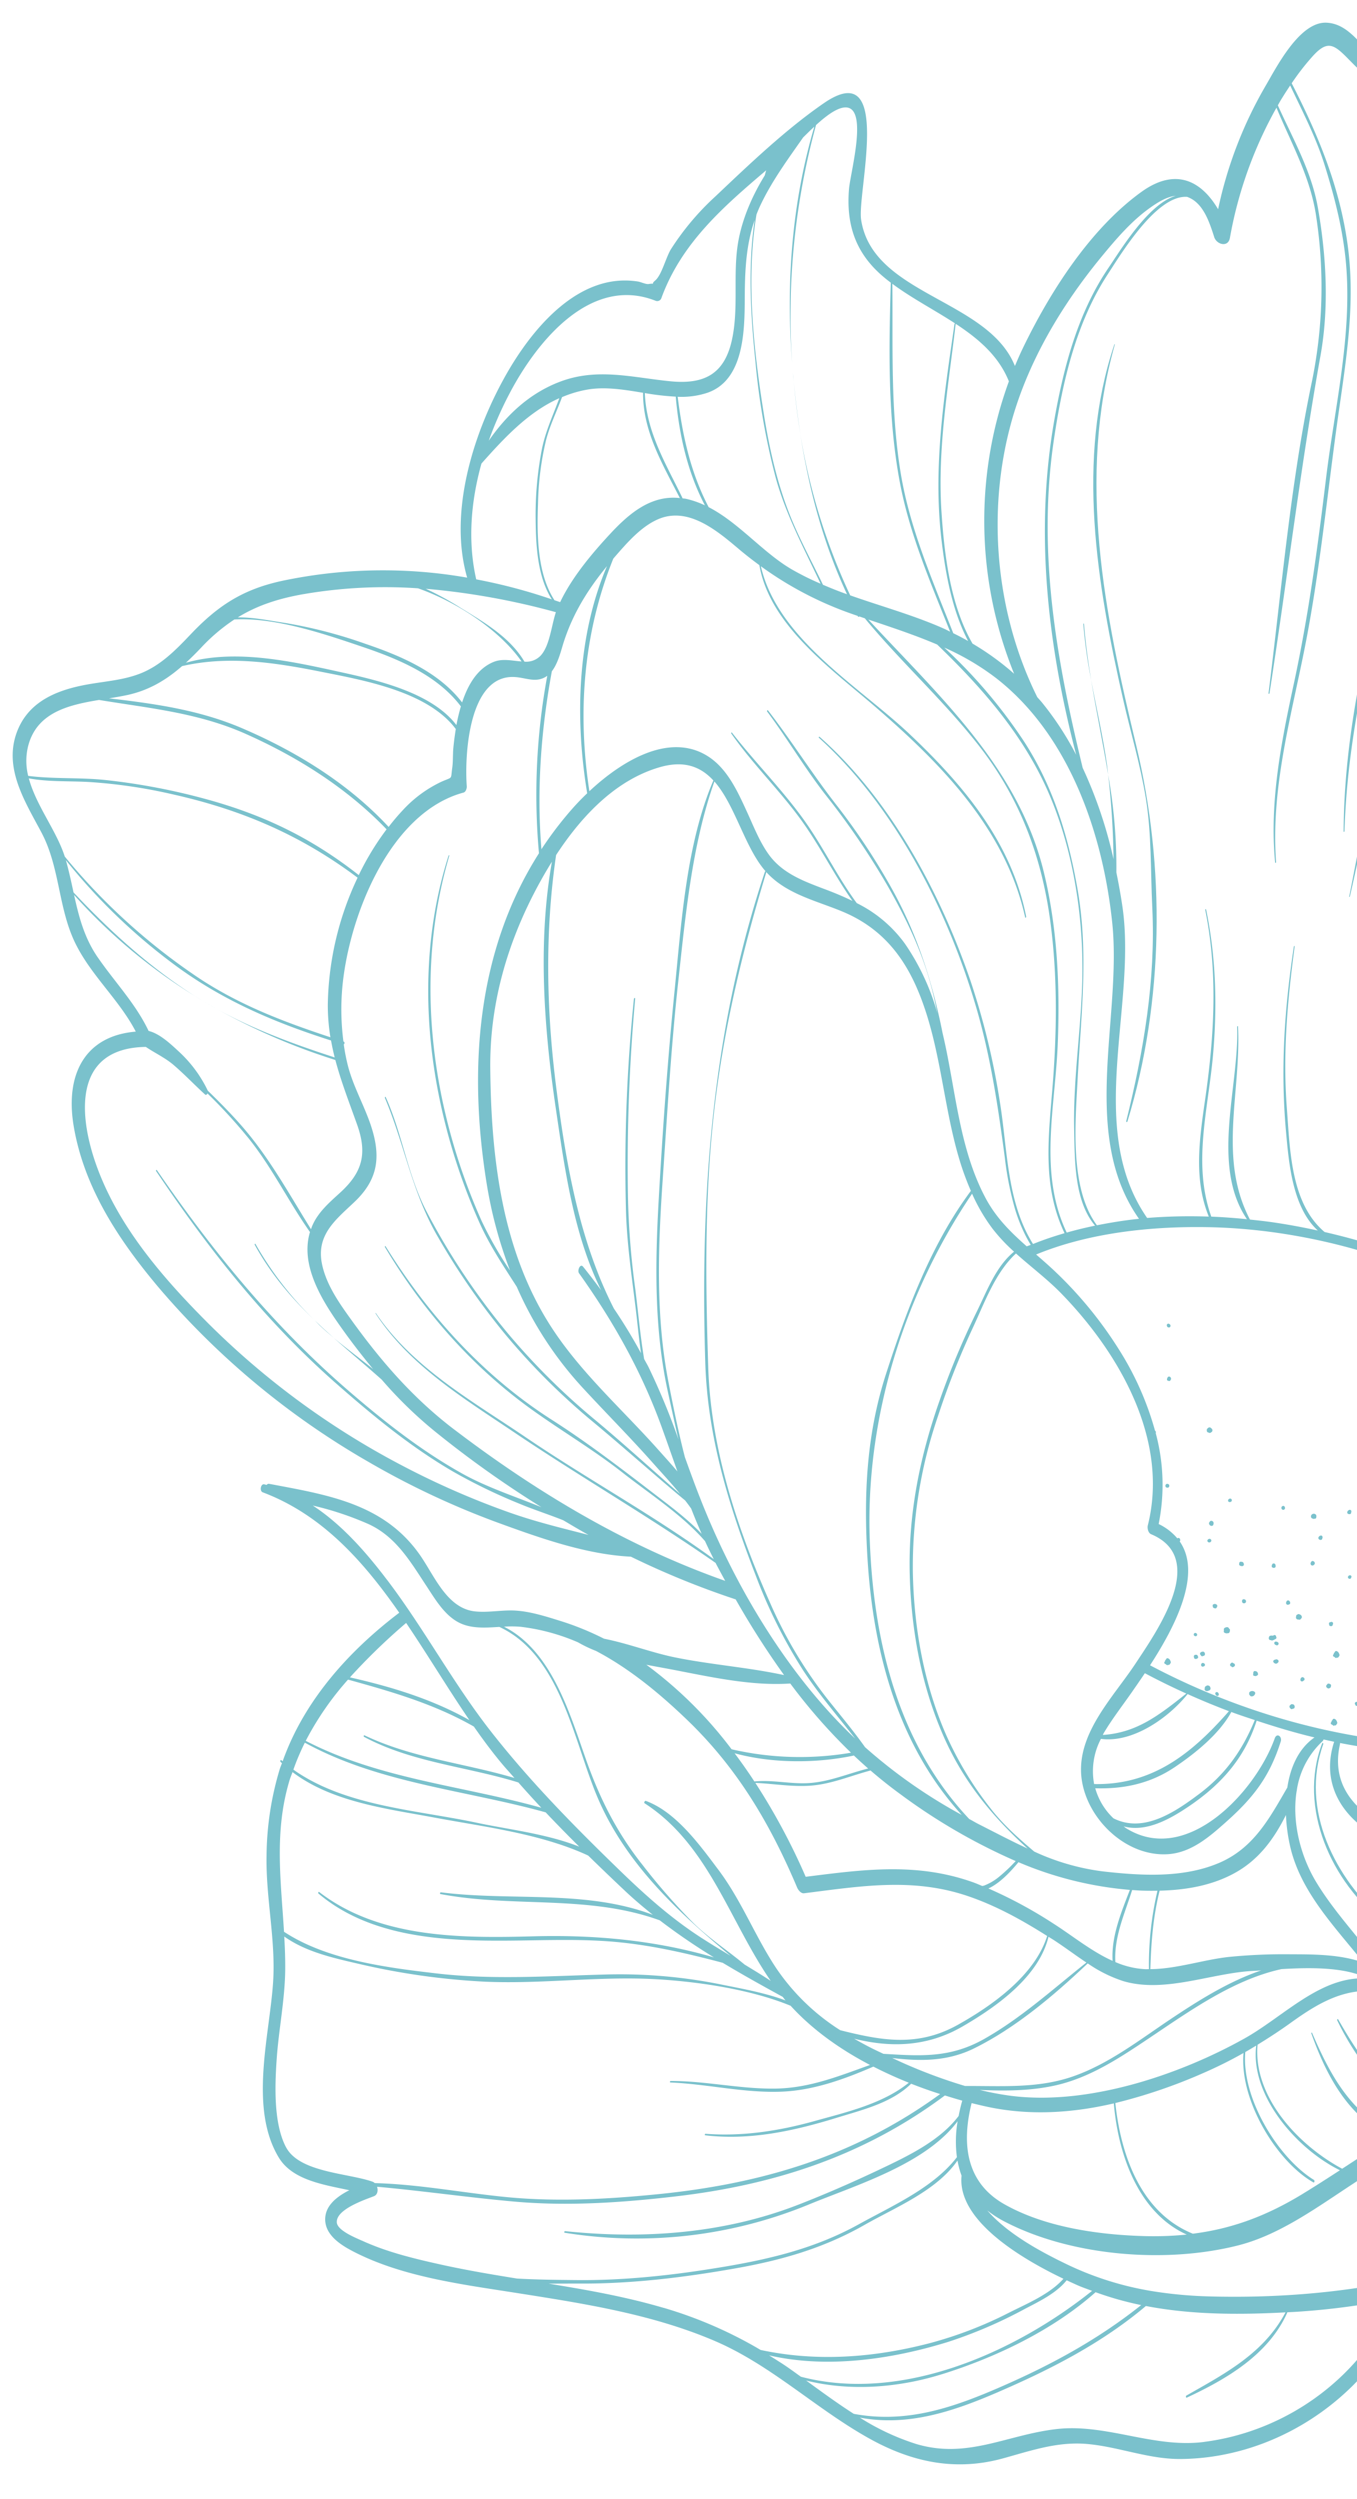 <svg xmlns="http://www.w3.org/2000/svg" xmlns:xlink="http://www.w3.org/1999/xlink" width="445.552" height="820.272" viewBox="0 0 445.552 820.272"><defs><clipPath id="a"><rect width="445.552" height="820.272" transform="translate(1354.448 7143.011)" fill="none"></rect></clipPath></defs><g transform="translate(-1354.448 -7143.011)"><g clip-path="url(#a)"><path d="M2137.615,7693.871c21.7-24.327,39.543-52.859,56.437-80.629,10.383-17.07,31.606-41.433,11.9-59.382-9.391-8.55-21.71-15.737-32.37-22.581-6.861-4.4-13.944-8.452-20.814-12.842-5.32-3.4-7.939-7.72-11.426-12.945a108.939,108.939,0,0,0-22.017-24.736c3.892-7.535,7.78-15.116,10.219-23.26a63.229,63.229,0,0,0,2.38-14.367c0-.043.023-.063.026-.108a58.615,58.615,0,0,0,.158-6.157c.012-3.051-.061-6.108-.16-9.153-.648-19.671-2.32-40.6-8.046-59.533-5.028-16.621-13.79-31.8-22.812-46.517-11.673-19.043-19.873-39.289-29.774-59.213a3.48,3.48,0,0,0-3.194-1.7c-2.506-8.652-9.845-10.184-17.794-6.514-11.636,5.369-11.99,16.933-19.2,25.821-4.029,4.963-10.125.217-15.169-1.4a26.087,26.087,0,0,0-16.014-.484c-9.052,2.516-21.22,8.093-25.463,17.155a23.776,23.776,0,0,0-8.933-5.362c-7.23-2.33-15.236-1.258-22.542,1.359,3.772-20.794-10.135-45.719-19.762-62.538-13.809-24.125-35.225-54.3-63.169-62.289-15.583-4.458-30.062-.322-45.681-.866-10.729-.372-14-14.629-24.355-15.166-8.977-.467-16.646,14.971-20.243,21.053a136.268,136.268,0,0,0-15.4,40.181c-5.471-9.277-13.9-13.828-25.195-5.682-16.874,12.172-30.093,32.983-38.982,51.425-.907,1.882-1.73,3.8-2.538,5.715-8.854-22.006-46.766-23.239-50.5-48.056-1.331-8.842,10.623-53.968-12.248-38.209-12.532,8.636-24.548,20.136-35.565,30.566a86.621,86.621,0,0,0-14.634,17.374c-1.672,2.728-3.013,8.431-5.133,10.231-.948.806-.8,1.023-.669,1.072a7.417,7.417,0,0,0-1.529.119c-.906.123-2.532-.673-3.457-.82-19.5-3.117-34.773,15.5-43.29,30.5-10.593,18.649-19.08,45.037-12.821,66.7a160.27,160.27,0,0,0-60.5,1c-12.952,2.749-21.2,8.047-30.211,17.53-4.82,5.071-9.733,10.152-16.347,12.837-5.972,2.423-12.593,2.693-18.857,3.932-9.608,1.9-18.5,5.812-22.036,15.7-4.208,11.776,2.888,22.686,8.189,32.7,6.063,11.453,5.458,24.7,11.067,36.24,5.183,10.659,14.469,18.639,19.887,29.09-16.75,1.4-23.16,14.087-20.424,30.775,3.348,20.423,14.935,37.794,28.006,53.308a261.643,261.643,0,0,0,69.137,57.341,268.9,268.9,0,0,0,42.615,19.941c13.573,4.944,28.669,10.292,43.235,11a276.134,276.134,0,0,0,34.368,14.009c.009,0,.015,0,.024,0a278.527,278.527,0,0,0,15.9,24.862c-11.844-2.56-24.129-3.419-36.02-5.857-7.441-1.526-15.346-4.568-23.1-6.09a93.041,93.041,0,0,0-14.476-5.88c-4.678-1.446-9.519-3.006-14.422-3.34-4.485-.307-9.047.747-13.509.249-9.182-1.023-13.261-11.672-18.009-18.474-11.8-16.91-30.233-19.768-49.516-23.391a.834.834,0,0,0-.848.363c-.257-.062-.505-.143-.764-.2-1.2-.272-1.621,2.2-.521,2.615,19.413,7.323,32.966,22.5,44.829,39.532-16.61,12.6-31.244,28.89-38.275,48.751-.151-.128-.313-.238-.462-.37-.232-.2-.433.393-.245.575.152.148.317.276.471.421-.2.589-.466,1.149-.656,1.744a100.708,100.708,0,0,0-4.4,28.646c-.263,13.9,3.048,27.607,2.152,41.472-1.124,17.384-7.987,41.332,1.868,57.615,4.448,7.348,14.495,8.877,23.157,10.719-4.127,2.1-7.932,5.058-7.925,9.564.009,5.383,5.5,8.654,9.695,10.789,16.1,8.2,35.647,10.613,53.3,13.4,21.956,3.46,44.231,6.891,64.811,15.682,18.733,8,33.29,22.327,50.945,32.129,14.013,7.78,28.3,10.746,43.861,6.451,9.293-2.564,18.029-5.623,27.84-4.69,10.322.981,20.009,5,30.478,4.911,33.322-.288,64.276-22.6,75.543-53.731a239.592,239.592,0,0,0,42.453-13.836c25.073,8.889,47.251,21.818,69.652,35.921,19.278,12.137,39.1,19.694,61.687,12.286,11.733-3.848,22.691-9.809,33.947-14.806a152.679,152.679,0,0,1,38.775-11.093c24.316-3.89,49.61-7.618,72.185-18.009,16.793-7.727,25.9-20.578,26.2-39.314.332-21.019-7.064-41.41-17.474-59.393a213.985,213.985,0,0,0-58.387-64.994C2106.24,7723.064,2125.417,7707.547,2137.615,7693.871Zm6.906-16.04c-.347.448-.705.89-1.055,1.337-16,10.954-39.987,11.78-57.983,13.265a236.213,236.213,0,0,1-46.068-.2c-7.722-.874-15.258-2.757-22.952-3.72-5.029-.631-10.043-.884-15.05-1.33-12.934-2.65-26.014-3.984-38.263-2.7-19.139,2.014-40.306,11.879-59.77,9.229,10.989-4.585,22.883-7.242,34.351-10.357a113.1,113.1,0,0,1,40.556-3.785c26.483,2.331,53.415,7.412,80.039,6.975,23.9-.393,50.265-4.073,72.371-13.384a180.544,180.544,0,0,0,26.5-14.277q1.192-.759,2.381-1.551C2154.679,7664.259,2149.689,7671.116,2144.521,7677.831Zm-74.407,41.389c-28.323-10.6-60.507-8.867-90.334-6.312-18.3,1.567-36.664,2.989-54.816-.747-7.12-1.466-23.685-3.849-28.9-11.118a41.4,41.4,0,0,0,4.369-4.792c15.013,4.838,32.778-1.462,47.627-4.148,23.45-4.245,44.845-.989,67.827,4.862A207.176,207.176,0,0,1,2070.114,7719.22Zm-189.657-12.576v-.017l-.119-.236a.771.771,0,0,0-.488-.332l-.179.015-.152.059-.116.081a.66.66,0,0,0-.21.279.766.766,0,0,0-.044.206l.011.13c.041.155.176.225.292.314-11.235,5.4-24.725,7.959-37.537,8.528-6.209.277-12.449.2-18.691-.137l.095-.111a1.072,1.072,0,0,0,.2-.312.738.738,0,0,0,.041-.381l-.3-.258h-.073l.015-.047a.58.58,0,0,0-.5-.075.484.484,0,0,0-.275.253.47.47,0,0,0-.178.149l-.059.192.02.261a.523.523,0,0,0,.159.287c-31.361-1.847-62.726-11.2-90.319-25.813,8.059-12.434,17.235-29.943,9.731-40.67l.05-.036.128-.237a.966.966,0,0,0-.225-.741l-.142-.084-.145-.038h-.166a.56.56,0,0,0-.23.124l-.048.01a18.2,18.2,0,0,0-6.126-4.7,65.316,65.316,0,0,0-.966-29.867.657.657,0,0,0,.062-.211.561.561,0,0,0-.223-.5l-.044-.085-.039-.032a99.032,99.032,0,0,0-12.043-26.937,131.667,131.667,0,0,0-20.642-25.166c-2.088-1.986-4.223-3.845-6.339-5.68,17.452-7.188,37.944-9.311,56.453-8.974,37.906.689,79.943,14.065,109.846,37.844,16.784,13.348,31.136,33.72,38.716,55.3.007.072-.025.116.018.211l.066.028a99.134,99.134,0,0,1,5.459,25.239c.843,11.452-1.964,20.6-7.16,27.8a.641.641,0,0,0-.463.306l-.045.159.034.158A47.943,47.943,0,0,1,1880.457,7706.644Zm79.652,73.129c-8.88-.916-17.468,2.483-26.264,3.306a182.037,182.037,0,0,1-29.814.078c-21.419-1.515-42.685-4.962-61.8-15.2-.341-.182-.5.551-.222.723,17.652,10.769,38.839,13.921,59.131,15.545a193.015,193.015,0,0,0,31.228.275c8.785-.722,17.314-3.817,26.106-4.048a63.333,63.333,0,0,0-14.839,6.329c-1.255.737-2.4,1.6-3.6,2.407-7.354,2.129-14.508,4.75-22.4,5.286-12.913.878-25.644-.854-38.422-2.5-.388-.05-.424.772-.042.843,12.124,2.27,24.551,3.651,36.9,3a83.407,83.407,0,0,0,19.98-3.86,142.427,142.427,0,0,0-13.933,12.507c-11.217,3-23.253,1.873-34.8.688-19.87-2.041-36.646-11.407-53.915-20.721-.243-.13-.448.372-.246.494,18.246,11.075,36.348,19.793,57.822,21.669,9.549.835,19.993,1.908,29.458-.45-8.485,8.552-16.759,17.353-27.1,23.64-11-17.222-31.12-12.739-48.566-4.7-11.662-1.4-23.836-9.128-31.081-17.041-.132-.143-.312.2-.22.325,5.326,7.229,17.811,15.7,29.124,17.744-2.33,1.126-4.6,2.3-6.786,3.483-11.405-2.643-20.477-9-29.148-17.425-.143-.139-.333.214-.222.34,7.183,8.165,17.075,15.6,28.014,17.828-3.167,1.746-6.137,3.486-8.8,5.074-.143.086-.284.179-.427.265-14.575-1.779-24.774-18.245-31.438-29.815-.133-.234-.374.172-.294.343,5.51,11.5,16.664,28.081,30.678,30.125-4.024,2.426-8,4.929-11.95,7.475-14.122-7.351-20.542-18.535-26.993-33.515-.073-.171-.274.089-.23.212,5.023,14.105,12.363,27.824,26.162,33.993-5.353,3.467-10.683,6.973-16.027,10.453-14.345-7.663-29.277-23.6-27.784-40.716,3.678-2.244,7.3-4.609,10.939-7.224,9.584-6.894,18.778-12.216,30.843-9.886,1.913,2.211,4.434-.383,2.8-2.695a17.422,17.422,0,0,0-1.419-1.76c-7.366-11.082-17.043-20.459-23.929-31.863-5.116-8.471-8.019-19.707-6.4-29.833a1.72,1.72,0,0,0,.082-.463,27.529,27.529,0,0,1,8.46-15.943,1.261,1.261,0,0,0,.3-.534c1.155.257,2.311.51,3.469.748-4.122,12.742,1.567,23.588,12.785,30.38,14.308,8.662,31.2,8.712,47.329,7.118,25.4-2.509,48.935-5.255,74.428-.9,23.823,4.072,45.9,13.18,64.621,28.074-10.842-1.9-21.176-2.093-31.394.484C1960.241,7779.857,1960.2,7779.781,1960.109,7779.773ZM1647.4,7818.594c9.218,1.106,18.117,1.148,26.834-3.137,13.637-6.705,26.369-17.5,37.346-27.918a44.792,44.792,0,0,0,11.723,5.829c13.658,4.029,28.866-2.676,42.6-3.363.795-.04,1.731-.1,2.643-.166-10.55,3.562-20.535,9.834-29.758,16-10.282,6.874-20.556,14.906-32.385,18.918-11.47,3.893-23.258,2.966-35.087,3.027A170.019,170.019,0,0,1,1647.4,7818.594Zm51.3-39.8c.525.334,1.062.647,1.585.984,3.586,2.31,7.158,5.022,10.866,7.483-10.934,8.665-21.378,18.208-33.592,25.1-11.224,6.337-20.977,5.58-33.058,4.862-.877-.416-1.758-.826-2.628-1.247-2.4-1.161-4.715-2.416-6.986-3.722,12.052,3.009,24.027,2.7,35.612-4.021,11.037-6.4,25.012-16.244,28.2-29.4C1698.711,7778.823,1698.7,7778.807,1698.7,7778.791Zm-63.955-59.555q2.327,2.2,4.754,4.322c-6.617,1.655-12.96,4.47-19.854,4.809-5.846.289-11.683-1.145-17.5-.554q-3.1-4.726-6.5-9.26c12.405,3.389,26.836,3.32,38.981.789C1634.685,7719.329,1634.707,7719.272,1634.749,7719.236Zm-28.736-289.757a.428.428,0,0,0,0-.238c6.613,7.32,16.382,9.391,25.132,13.047,11.844,4.949,19.308,13.48,24.336,25.032,7.772,17.851,8.435,37.808,13.972,56.322a91.478,91.478,0,0,0,3.77,10.3c-13.147,17.644-21.142,39.284-27.857,60.077-6.439,19.941-7.367,39.848-6.081,60.655,1.933,31.286,10.272,61.464,30.94,84.124a169.662,169.662,0,0,1-31.768-22.261c-3.876-5.478-8.224-10.621-12.427-15.93a145,145,0,0,1-18.641-31.235c-10.754-24.158-19.513-50.635-20.382-77.185-.918-28.017-1.239-56.316,1.912-84.207C1591.939,7481.256,1598.185,7455.172,1606.013,7429.479ZM1573.7,7599.757c1.129,5.194,2.262,10.473,3.5,15.748a227.986,227.986,0,0,0-9.781-23.64c-.466-.935-1-1.831-1.483-2.755-1.288-7.706-1.954-15.539-2.946-23.273a260.226,260.226,0,0,1-2.37-30.632,607.476,607.476,0,0,1,2.382-64.328c.039-.411-.393-.261-.427.069a543.855,543.855,0,0,0-2.6,69.4c.287,10.739,1.857,21.33,3.161,31.973.611,4.981,1.062,9.969,1.78,14.905q-4.089-7.553-8.907-14.656c-11.355-22.245-15.694-47.468-18.874-72.123-3.293-25.529-3.829-51.295-.1-76.742,8.331-12.761,19.476-24.556,33.867-28.794,8.267-2.434,13.675-.149,17.769,4.3-8.93,20.968-10.5,46.782-12.758,69.251-2.289,22.816-3.919,45.859-5.21,68.757C1569.539,7558.017,1569.249,7579.292,1573.7,7599.757Zm-58.28-105.9c-.207-20.16,4.985-39.311,14.178-57.247,1.808-3.528,3.837-7.149,6.068-10.727-4.713,26.547-2.6,54.845,1.3,81.2,2.884,19.523,5.826,41.312,14.871,59.485q-2.884-3.932-5.941-7.738c-.945-1.178-1.979,1.248-1.34,2.144,11.244,15.769,20.527,32.236,27.137,50.479,1.76,4.852,3.449,9.729,5.176,14.586-2.164-2.546-4.387-4.989-6.465-7.318-11.8-13.222-25.258-25.112-34.939-40.062C1519.244,7553.613,1515.72,7523.1,1515.419,7493.855Zm20.226-130.5c2.126-2.717,3.052-7,4-9.892,3.08-9.368,7.958-17.114,14.094-24.607-9.822,23.009-10.529,50.158-6.5,74.567-1.8,1.72-3.442,3.428-4.851,5.028a118.349,118.349,0,0,0-10.17,13.334C1530.618,7402.417,1532.091,7382.6,1535.645,7363.356Zm12.34-92.562c5.683-.833,11.649.18,17.6,1.155-.068,12.678,6.44,23.515,12.087,34.566-9.493-1.069-16.7,5.078-22.975,11.844-5.967,6.44-12.468,14.186-16.338,22.336-.02-.008-.032-.028-.052-.035-.6-.217-1.205-.4-1.806-.611-5.77-8.862-5.753-21.777-5.4-31.791a97.239,97.239,0,0,1,2.639-20.789c1.269-4.885,3.508-9.385,5.246-14.091A37.332,37.332,0,0,1,1547.985,7270.794Zm39.14,38.7c-5.938-11.4-8.556-23.368-10.166-36.232a27.036,27.036,0,0,0,9.919-1.371c12.017-4.3,12.049-20.73,12.1-31.25.047-9.011.442-17.213,3.248-25.421-2.267,15.377-1.328,31.308.265,46.632a233.008,233.008,0,0,0,6.612,37.858c3.421,12.422,9.375,23.411,14.767,34.912a88.866,88.866,0,0,1-9.648-4.811C1604.881,7324.314,1597.005,7314.59,1587.125,7309.494Zm-10.81-36.275c1.1,12.427,3.815,24.686,9.58,35.687a29.149,29.149,0,0,0-6.317-2.173c-.343-.074-.659-.061-.995-.115-5.427-11.285-11.888-21.584-12.413-34.574A85.382,85.382,0,0,0,1576.315,7273.219Zm10.542,118.041c-12.691-8.041-28.435,1.7-38.891,11.479-3.973-26-1.99-51.951,7.843-76.328.222-.258.432-.517.657-.775,3.9-4.476,8.383-9.66,13.914-12.115,9.987-4.431,19.589,3.763,26.755,9.813,2.192,1.85,4.407,3.56,6.641,5.2,3.439,19.739,23.519,33.964,37.765,46.252,21.837,18.839,43.061,40.316,49.508,69.389.065.3.375-.059.336-.26-4.86-24.418-20.54-43.129-38.177-59.82-16.62-15.73-43.464-31.339-48.939-55.2a115.62,115.62,0,0,0,30.836,15.97c.305.106.611.206.916.311.017.032.03.064.047.1.163.306.368.264.5.09q.915.313,1.833.623c12.091,14.615,26.281,27.356,37.9,42.39,13.153,17.015,20.249,36.151,23.039,57.394,2.384,18.155,2.118,36.608.624,54.826-1.345,16.379-3.227,32.034,4.013,47.231-3.522,1.025-6.975,2.191-10.334,3.544-.023-.032-.061-.077-.077-.1-8.552-13.672-8.3-30.869-10.783-46.274a242.419,242.419,0,0,0-9.727-40.143c-9.926-28.944-26.363-59.57-49.539-79.991-.138-.122-.331.205-.214.311,25.016,22.59,42.5,56.966,51.818,89.054,4.657,16.035,7.076,32.451,9.265,48.97a104.043,104.043,0,0,0,3.364,16.83,54.063,54.063,0,0,0,3.135,8.013q.912,1.855,1.991,3.62c-.43.177-.883.309-1.309.492-5.184-4.577-10.041-9.322-13.513-15.84-8.856-16.625-9.8-35.978-14.111-54.12-3.387-16.972-8.389-32.853-17.33-48.63a215.505,215.505,0,0,0-17.58-26.367c-7.874-10.083-14.625-20.923-22.457-31.024-.129-.165-.372.239-.267.38,6.671,8.933,12.323,18.558,19.174,27.36a248.791,248.791,0,0,1,20.565,30.194c5.922,10.462,11.119,21.13,14.175,32.807.764,2.922,1.416,5.866,2.011,8.82-.046-.158-.079-.322-.127-.48a76.4,76.4,0,0,0-10.5-22.4,42.869,42.869,0,0,0-15.856-13.381c-6.505-8.828-11.184-18.81-17.626-27.708-7.171-9.906-15.876-18.64-23.38-28.294-.107-.137-.294.175-.21.3,7.326,10.513,16.687,19.4,24.009,29.91,5.669,8.139,10.108,17,15.8,25.084-2.68-1.313-5.488-2.5-8.443-3.622-7.111-2.7-14.405-5.209-19.034-11.622-3.075-4.259-4.99-9.3-7.176-14.038C1596.648,7402.857,1593.267,7395.321,1586.857,7391.26Zm94.85-25.49c23.869,18.709,34.881,50.947,37.93,80.2,3.24,31.1-10.756,69.423,8.784,97.145-4.659.463-9.256,1.217-13.807,2.121-9.027-12.083-7.087-33.768-6.335-48.018,1.134-21.453,3.7-41.413-.12-62.8-3.055-17.1-7.793-32.849-17.205-47.582a167.282,167.282,0,0,0-26.47-31.244A82.949,82.949,0,0,1,1681.707,7365.77Zm-19.551-11.173c12.92,12.432,24.924,25.828,33.308,41.838,10.244,19.565,14.567,43.807,14.37,65.786-.156,17.25-3.079,34.284-2.711,51.582.212,9.955,0,23.426,6.879,31.559q-4.727.962-9.313,2.268c-9.3-19.454-3.777-41.115-2.948-61.774.76-18.909-.077-38.122-4.569-56.571-8.389-34.459-34.393-57.785-57.612-82.9C1647.19,7348.954,1654.82,7351.463,1662.156,7354.6Zm69.161,289.153c-.229.911.108,2.49,1.082,2.9,18.785,7.87,2.057,31.6-5.147,42.5-6.887,10.422-17.878,21.46-17.872,34.755.007,14.417,13.9,28.855,28.723,27.771,7.585-.555,13.564-5.8,18.984-10.634,8.935-7.973,14.233-14.818,17.876-26.341.518-1.638-1.277-2.984-1.975-1.034-6.252,17.467-28.964,42.1-48.943,29.4-.247-.157-.432-.353-.671-.515,7.484,2.068,15.492-2.508,21.891-6.889,10.43-7.14,17.937-15.765,21.788-27.8,6.259,2.069,12.575,3.973,18.989,5.5-5.272,3.691-7.922,9.811-8.923,16.446-5.908,10.178-11.123,20.032-22.655,24.849-11.782,4.921-25.407,4.077-37.815,2.689a76.3,76.3,0,0,1-22.634-6.523c-5.094-4.329-10.05-8.671-14.294-14.124a114.212,114.212,0,0,1-14.527-23.962c-7.386-16.789-10.682-35.381-11.027-53.659a152.415,152.415,0,0,1,8.26-51.205,260.741,260.741,0,0,1,11.306-28.7c3.917-8.325,7.4-18.311,14.294-24.686,4.937,4.437,10.32,8.443,14.95,13.208C1721.99,7587.266,1738.355,7615.682,1731.317,7643.75Zm-17.255,86.3c9.39.292,18.1-1.563,26.053-6.907,6.67-4.484,14.653-10.865,18.622-18.13,2.541.948,5.126,1.784,7.7,2.645-4.1,9.972-9.595,17.785-18.383,24.353-7.887,5.9-18.2,12.869-28.021,7.9A21.584,21.584,0,0,1,1714.062,7730.047Zm-.373-1.38a22.823,22.823,0,0,1,2.233-14.834c10.5,1.4,22.272-6.982,28.456-14.705q6.684,3.007,13.569,5.61C1745.834,7718.585,1732.879,7729.048,1713.689,7728.667Zm2.851-16.122c.1-.168.147-.344.247-.513,2.812-4.757,6.263-9.172,9.409-13.707,1.2-1.729,2.629-3.779,4.151-6.052q6.67,3.552,13.614,6.683C1735.16,7705.9,1727.824,7711.826,1716.54,7712.545Zm61.894,72a184.1,184.1,0,0,0-20.438.859c-8.6.94-17.157,3.947-25.847,4.018.26-8.733.915-17.284,3.048-25.757,8.956-.218,18-1.8,25.755-6.433,7.357-4.394,12.038-11.056,15.722-18.417a57,57,0,0,0,1.473,10.727c3.531,14.75,14.582,25.974,23.994,37.765C1794.72,7784.539,1785.6,7784.568,1778.434,7784.548Zm-57.773,2.549c-.466-8.259,3.051-15.8,5.514-23.643,1.117.075,2.232.166,3.355.2,1.641.056,3.3.058,4.953.031a105.886,105.886,0,0,0-2.8,25.742c-.375,0-.748.026-1.123.012A28.139,28.139,0,0,1,1720.661,7787.1Zm-44.9-45.275c-1.05-.531-2.047-1.138-3.085-1.686-22.977-24.387-31.352-57.393-32.643-91.3-1.521-39.922,11.125-80.792,33.581-113.961a59.323,59.323,0,0,0,6.585,11.309,56.964,56.964,0,0,0,7.2,7.714c-5.964,4.813-8.959,13.048-12.244,19.685a262.746,262.746,0,0,0-12.14,29c-6.633,18.74-10.415,37.708-9.861,57.633.5,18.012,3.84,36.283,11.128,52.832,6.589,14.967,16.062,26.326,27.557,36.793C1686.506,7747.38,1681.245,7744.6,1675.759,7741.822Zm-53.9-12.752c6.283-.7,12.263-3.223,18.342-4.837.022,0,.027-.033.045-.043,3.068,2.643,6.249,5.192,9.576,7.619a193.471,193.471,0,0,0,38.11,22.135,54.285,54.285,0,0,1-5.5,5.2,17.748,17.748,0,0,1-4.865,2.848c-.2.074-.406.081-.608.135-.955-.381-1.89-.81-2.861-1.158-18.6-6.675-36.093-4.258-55.113-1.86a211.015,211.015,0,0,0-16.529-30.825C1608.9,7728.578,1615.444,7729.787,1621.857,7729.07Zm66.992,25.247a118.222,118.222,0,0,0,36.568,9.091c-2.859,7.451-6.142,15.281-5.667,23.3-6.929-3.1-13.154-8.24-19.477-12.266a146.446,146.446,0,0,0-21.3-11.5C1682.786,7761.194,1686.244,7757.437,1688.849,7754.317Zm11.46,73.418c11.517-2.429,21.241-8.829,30.873-15.277,13.887-9.3,28.154-19.581,44.02-23.046,9.349-.555,20.89-.729,28.353,3.082-15.314-1.113-27.455,12.4-40.533,19.709-21.717,12.129-51.463,21.96-76.422,18.833a94.8,94.8,0,0,1-10.482-1.966C1684.234,7829.445,1692.439,7829.394,1700.309,7827.735Zm-26.846,5.663q2.281.574,4.524,1.074c14.169,3.149,28.356,2.232,42.166-.977,1.4,16.789,8.089,35.912,23.931,43.059a108.8,108.8,0,0,1-14.92.469c-14.842-.5-31.929-3.028-45-10.453C1671.407,7859.326,1670.213,7846.428,1673.463,7833.4Zm72.638,42.877c-16.907-6.845-23.6-25.427-25.454-42.9a174.837,174.837,0,0,0,29.007-9.9,141.38,141.38,0,0,0,13.075-6.522c-1.366,15.379,10.741,35.512,22.934,42.476.363.206.505-.614.2-.806-11.893-7.359-23.863-26.96-22.537-41.991,1.2-.683,2.4-1.4,3.581-2.123-2.033,16.4,13.3,33.984,27.481,40.932-3.98,2.587-7.975,5.149-12.02,7.632C1770.328,7870.458,1758.934,7874.654,1746.1,7876.275Zm102.948-128.91a113.141,113.141,0,0,1-19.486.359c-17.079-1.377-39.884-11.112-35.177-32.035a1.968,1.968,0,0,0,.04-.5c5.117,1.008,10.269,1.776,15.428,2.414,0,.024-.012.049-.007.073C1813.767,7734.993,1832.314,7742.719,1849.049,7747.365Zm3.633-.329c-17.15-5.43-37.092-10.234-42.209-29.354,2.391.289,4.783.548,7.179.753,10.19,15.278,29.212,21.861,46.322,27.179C1860.212,7746.121,1856.448,7746.624,1852.682,7747.036ZM2008.6,7405.779c-.2-9.7-.357-19.191-3.53-28.321,3.192,5.526,6.516,11,9.859,16.476,8.438,36.242-.739,78.353-15.389,111.777-.107.243.144.343.256.106,15.214-32.206,24.152-75.513,15.683-110.979,4.132,6.765,8.218,13.552,12.043,20.442,1.959,8.6.651,17.561-.044,26.325a195.854,195.854,0,0,1-8.386,44.889c-8.809,27.273-25.192,53.222-43.68,75.015-.17.2-.02.636.229.363,18.8-20.664,34.727-46.707,43.6-73.225a182.614,182.614,0,0,0,8.363-40.183c.983-10.152,2.843-21.54.681-31.822a194.872,194.872,0,0,1,9.452,19.46c.665,9.241-.9,18.929-2.213,27.947-1.667,11.433-3.6,21.785-7.164,32.764-6.609,20.371-17.228,41.575-31.267,57.747-.124.142-.05.6.164.391a82.728,82.728,0,0,0,14.38-18.882c6.186-11.272,12.544-23.482,16.555-35.707a180.189,180.189,0,0,0,7.588-32.67c1.3-9.594,3.175-19.924,2.624-29.838a114.075,114.075,0,0,1,7.313,27.122c1.894,14.273,1.325,28.639-6.507,41.134-6.184,9.866-12.022,18.017-14.164,29.684-2.44,13.291-3.31,32.875-10.4,47.1-2.475,2.573-5.006,5.1-7.649,7.527-16.418,15.072-36.343,20.959-58,23.992-18.759,2.628-34.8,6.69-47.98,21.179-.43-1.1-.854-2.2-1.293-3.282q-2.259-5.55-4.936-10.9c4.828-3.034,9.912-5.137,14.414-8.73,4.959-3.957,9.758-8.115,14.714-12.078a184.884,184.884,0,0,0,23.69-22.753,248.463,248.463,0,0,0,38.751-61.039,264.776,264.776,0,0,0,20.471-70.292C2008.849,7432.912,2008.877,7419.49,2008.6,7405.779Zm50.793,84.153c-.207,1.705-.556,3.372-.816,5.064-.212.377-.475.738-.673,1.117-.1.2.054.569.255.3.078-.106.16-.2.239-.306a162.168,162.168,0,0,1-39.247,81.922c3.383-8.384,5.248-17.642,6.565-25.423,2.466-14.574,4.115-26.222,12.512-38.836,7.365-11.061,11.11-21.15,11.231-34.567.247-27.348-11.589-51.25-24.685-74.561-14.717-26.2-33.477-50.053-38.97-80.058.959,2.36,1.937,4.626,3.008,6.663,3.637,6.917,8.626,12.916,13.769,18.752,6.339,7.193,11.345,15.243,17.012,22.946C2045.012,7407.5,2064.739,7445.644,2059.393,7489.932Zm5.869-21.557c-.084-1.722-.22-3.44-.379-5.156.788.182,1.562.377,2.345.563.012.021,0,.046.016.068l.12.028c.133.142.271.182.4.1l.078.018a.192.192,0,0,1,.046-.05c3.247.773,6.463,1.582,9.628,2.454-4.775,1.459-8.8,5.8-12.181,9.817C2065.365,7473.6,2065.391,7470.977,2065.262,7468.375Zm.086,9.383c4.345-4.2,7.789-9.191,13.951-10.865,2.885.823,5.719,1.724,8.519,2.676a62.076,62.076,0,0,0-22.973,16.565C2065.083,7483.34,2065.282,7480.548,2065.348,7477.758Zm33.611-3.864c-13.776,1.916-26.392,12.521-35.513,23.6.5-3.023.936-6.053,1.244-9.089a72.086,72.086,0,0,1,24.68-18.3C2092.632,7471.257,2095.836,7472.5,2098.959,7473.894Zm61.435,182.262c-5.661,4.05-12.532,7.167-17.686,9.928a137.252,137.252,0,0,1-33.886,12.619,226.589,226.589,0,0,1-74.857,5.231c-22.744-2.321-46.345-6.579-69.214-6.272-10.479.14-20.675,2.437-30.71,5.3-10.235,2.919-21.762,4.749-31.236,9.754a39.883,39.883,0,0,0,3.345-7.022c26.048-12.064,51.286-12.32,79.668-9.57,26.9,2.607,53.358,1.4,80.2-1.527,23.726-2.585,48.186-5.165,70.446-14.348,15.67-6.464,28.97-16.7,40.551-28.747Q2168.933,7643.984,2160.394,7656.156Zm33.137-51.037q-6.447,10.723-13.206,21.287c-14.3,14.892-29.816,27.67-50.064,34.822-23.948,8.459-50.038,10.7-75.159,13.084-13.576,1.287-27.226,2.225-40.869,2.225-14.924,0-29.7-2.152-44.552-3.258-21.832-1.627-43.232,1.023-62.921,10.656a42.689,42.689,0,0,0,1.187-4.58c1.874-9.528.679-19.2-1.835-28.564.772-.091,1.594-.3,1.854-.337a32.958,32.958,0,0,1,5.485-.285,63.646,63.646,0,0,1,11.287,1.484c7.354,1.528,14.581,3.89,22.06,4.76a136.163,136.163,0,0,0,40.136-.935c25.8-4.666,49.59-16.591,72.5-28.867,47.267-25.333,95.3-57.4,150.767-55.5C2210.208,7583.016,2199.279,7595.559,2193.531,7605.119Zm16.658-35.018c-25.341-2.964-50.494,4.443-73.451,14.725-25.375,11.363-49.8,25.172-74.254,38.365-24.475,13.205-49.783,26.358-77.482,31.07-15.631,2.659-31.487,2.053-47.086-.559-6.057-1.014-11.9-3.029-17.923-4.19a41.12,41.12,0,0,0-9.123-.865,25.1,25.1,0,0,0-4.448.529c-.186.039-.458.072-.731.124-.737-2.594-1.538-5.172-2.433-7.707.611-.155,1.274-.376,1.566-.423a46.149,46.149,0,0,1,5.832-.565,85.746,85.746,0,0,1,11.993.55c7.949.823,15.9,2.263,23.916,2.059a104.29,104.29,0,0,0,36.649-7.83c23.928-9.718,43.92-26.683,63.824-42.7,11.465-9.229,23.061-18.562,35.729-26.123,13.958-8.331,29.61-12.812,45.535-15.547,21.81-3.744,51.628-8.175,72.334,3.642,4.416,3.434,8.059,7.428,9.2,12.658A17.718,17.718,0,0,1,2210.189,7570.1Zm-156.259-14.7c17.514-10.884,36.148-21.534,56.881-24.5,10.1-1.443,20.562-.957,30.716-.377,8.944.511,17.883,3.2,26.826,3.088,5.341,3.252,10.674,6.521,15.737,10.158,2.968,2.132,6.556,4.2,10.11,6.423-18.316-7.28-42.893-4.062-60.259-1.534-14.057,2.046-28.128,5.156-41.148,10.977-13.05,5.836-24.714,14.6-35.94,23.343-21.627,16.833-42.186,35.846-67.1,47.831a106.625,106.625,0,0,1-46.627,10.987c-7.329-.011-14.575-1.331-21.844-2.093a80.577,80.577,0,0,0-11.081-.525,45.652,45.652,0,0,0-5.435.491,17.874,17.874,0,0,0-2.114.277c-.439-1.2-.876-2.408-1.335-3.592a75.86,75.86,0,0,1,41.536-17.508c15.15-1.713,30.416-3.489,44.47-9.793,23.821-10.683,44.523-35.179,57.257-58,4.732-4.14,10.43-7.265,16.019-10.364,9.909-5.493,19.8-11.484,30.782-14.6,21.079-5.991,44.037-5.455,65.09.1,3.42,2.223,6.892,4.38,10.389,6.506-10.236-.854-20.278-3.291-30.64-3.7-10.087-.4-20.2-.567-30.144,1.4-19.2,3.787-36.354,13.555-52.233,24.62C2053.684,7555.12,2053.683,7555.553,2053.93,7555.4Zm94.8-34.521c1.783,1.324,3.653,2.535,5.5,3.774-21.06-7.078-48.563-5.585-68.884,2.106-9.968,3.774-19.3,9.37-28.564,14.588a100.34,100.34,0,0,0-10.45,6.515c.014-.026.03-.053.044-.078,2.148-4.066,4.088-8.292,5.924-12.578,26.1-19.581,58.241-23.67,90.31-20.647A30.782,30.782,0,0,0,2148.731,7520.879Zm-17.024-22.5a55.713,55.713,0,0,1,3.277,4.576c-18.55-6.475-38.237-1.019-56.2,4.865-.26.085-.329.735-.009.654,19.381-4.933,36.6-9.222,56.571-4.86.024.005.03-.037.052-.041,2.148,3.327,4.181,6.82,6.488,10.028-30.3-4.573-63.613.837-88.561,19.173a164.384,164.384,0,0,0,9.634-32.4c11.086-11.088,20.453-22.938,37.288-25.862l.005,0a99.191,99.191,0,0,1,9.562,5c.093.423.481.8.69.419,1.551.95,3.068,1.965,4.567,3.018-6.516,1.677-13.7,4.011-19.539,7.211-.259.142-.2.894.16.759,3.631-1.37,7.213-2.816,10.882-4.091a64.973,64.973,0,0,0,9.061-3.506c.076.054.157.1.234.154l1.5,1.084A81.593,81.593,0,0,1,2131.707,7498.376Zm-61.8-227.815c5.414,12.067,10.306,24.374,16.478,36.088,6.458,12.253,14.393,23.672,21.053,35.82,12.173,22.2,17.57,44.688,19.62,69.257-5.768-16.037-15.492-31.329-24.156-44.411-8.437-12.74-18.632-24.238-26.661-37.244-6.042-9.786-12.126-21.325-12.234-33.077C2063.926,7287.954,2067.057,7279.155,2069.91,7270.561Zm-71.142,13.955c12.36-4.207,20.88,2.7,32.843,3.782a1.034,1.034,0,0,0,.522-.185c-5.858,20.09-8.736,41.178-10.991,61.863-.029.271.272.08.294-.1a484.4,484.4,0,0,1,12.252-63.853c3.154-5.83,5.485-12.142,9.125-17.683,3.439-5.232,18.744-19.36,23.6-6.079a.835.835,0,0,0,.329.447c-4.512,16.065-10.175,30.785-4.751,47.476,5.432,16.717,16.151,30.817,26.691,44.6a273.22,273.22,0,0,1,24.984,38.933c6.526,12.44,13.367,26.6,14.421,40.961.008.625.025,1.24.031,1.868.133,15.544-5.751,28.573-10.787,42.66-1.724-1.3-3.521-2.528-5.356-3.708,6.676-20.94,12.033-45.15,5.385-66.363-.111-.353-.45.107-.382.347,6.1,21.423.349,44.513-5.909,65.458-.837-.521-1.655-1.063-2.519-1.553a84.482,84.482,0,0,0-10.137-4.839c5.311-17.369,8.942-35.138,7.251-53.369-.021-.221-.276.017-.264.165,1.451,18.063-2.44,35.759-7.757,52.9-2.1-.823-4.232-1.561-6.381-2.25,1.231-2.61,1.838-6.175,2.492-8.714a208.125,208.125,0,0,0,5.37-32.244c1.433-15.062,3.771-31.013-.5-45.815-.085-.295-.389.059-.336.261,4.223,16.074,1.308,34.367-.57,50.683-1.317,11.439-6.029,25.65-6.933,35.683-4.777-1.511-9.648-2.748-14.565-3.8,3.531-18.89,9.533-37.294,7.953-56.757-.012-.151-.194-.006-.187.1,1.341,19.248-5.042,37.76-8.592,56.486-2.173-.456-4.349-.878-6.53-1.284-.308,1.082-.579,2.169-.917,3.248l0,0c.336-1.08.612-2.168.92-3.251l-1-.181c-.013.045-.025.092-.038.137.013-.046.026-.093.039-.139-1.124-.206-2.247-.418-3.37-.617a137.384,137.384,0,0,0-5.189-23.768c4.218-29.991,10.407-61.624,1.919-91.341-.1-.335-.434.089-.369.321,8.116,29.084,1.527,59.5-2.254,88.822-5.905-18.269-15.168-35.594-26.057-51-8.347-11.805-16.272-24.469-25.842-35.31-5.345-6.056-10.651-12.139-14.346-19.388-2.954-5.794-5-12.009-7.784-17.882a55.832,55.832,0,0,0-7.431-12.111C1983.692,7292.12,1990.062,7287.48,1998.768,7284.516Zm-14.747,35.591a1,1,0,0,0-.147.561c2.129,19.734,10.1,37.223,19.664,54.113a.438.438,0,0,0,.009.237c4.817,11.821,4.214,24.683,4.446,37.213a213.113,213.113,0,0,1-3.383,42.861,263.17,263.17,0,0,1-22.174,67.923,243.972,243.972,0,0,1-36.389,55.1,196.915,196.915,0,0,1-24.8,23.252c-3.4,2.714-6.711,5.51-10.044,8.3-5.414,4.541-11.156,6.968-16.862,10.889-.664-1.3-1.33-2.607-2.033-3.889,13.158-5.516,22.792-14.406,32.49-24.757,10.983-11.725,21.4-24.123,30.042-37.7a234.679,234.679,0,0,0,32.193-81.295c5.992-30.916,5.64-62.649,1.138-93.737-2.142-14.8-5.933-29.2-8.908-43.83-2.739-13.464-5.364-26.669-11.57-38.894C1976.22,7300.683,1980.31,7310.664,1984.021,7320.107Zm-21.61-25.4a19.529,19.529,0,0,1,4.684,1.456c5.341,10.423,8.215,21.659,10.482,33.178,2.956,15.02,6.819,29.884,9.228,45.007,4.828,30.3,5.832,61.339.786,91.687a238.186,238.186,0,0,1-31.395,84.542c-8.627,14.191-19.274,27.092-30.556,39.238-9.99,10.755-20.04,20.354-33.788,26.06q-.989-1.772-2.027-3.515c9.89-3.117,17.809-11.207,25.308-18.019,12.251-11.128,23.972-23.7,32.986-37.634,14.774-22.827,22.058-50.109,25.507-76.849,3.839-29.768,2.634-60.045-2.316-89.609-5.4-32.249-13.026-63.984-27.814-93.211A34.693,34.693,0,0,1,1962.411,7294.707Zm-21.41,3.4c.739-.342,1.487-.655,2.238-.957,13.859,28.559,21.492,58.73,26.946,89.985,4.783,27.407,6.462,55.453,3.817,83.181-2.746,28.8-9.7,58.154-24.925,83.053-7.942,12.984-18.459,24.891-29.4,35.422-8.64,8.315-18.559,19.109-30.405,22.642-.274-.446-.568-.882-.847-1.326,9.36-4.622,18.339-13.153,25.224-20.594,8.108-8.76,16.552-18.1,22.485-28.508,12.495-21.928,19.419-49.594,23.075-74.394a314.051,314.051,0,0,0,2.2-71.678c-1.079-12.653-4.086-24.905-6.539-37.331-2.309-11.7-3.864-23.479-7.483-34.878-.046-.147-.24.069-.207.179,3.189,10.413,4.671,21.108,6.62,31.794,2.044,11.212,4.9,22.3,6.318,33.62,3.261,25.952,2.177,53.977-1.746,79.777-3.388,22.29-9.692,46.018-19.609,66.349-6.049,12.4-15.093,22.836-24.313,32.991-7.178,7.9-16.631,17.162-26.484,21.958q-1.71-2.685-3.558-5.279c6.53-8.684,13.064-17.362,16.093-27.967,3.394-11.88,3.042-24.58,3.6-36.807.01-.215-.221-.082-.234.064-.984,11.515-.744,23.341-3.7,34.594-2.921,11.111-9.613,20.154-16.42,29.174q-1.625-2.233-3.363-4.388c8.321-12.56,14.583-26.433,15.35-41.691a99.848,99.848,0,0,0-1.3-19.129c-1.5-10.493-5.761-22.407-4.02-32.981.051-.311-.28-.236-.323.014-1.947,11.409,2.363,23.408,3.819,34.64,2.843,21.933-2.581,39.9-14.216,58.262q-1.909-2.323-3.947-4.553c-2.375-2.585-4.919-5.03-7.539-7.408,9.038-9.018,7.9-24.426,6.249-36.122-2.949-20.952-10.834-40.851-14.4-61.726-4.008-23.5-5.9-49.376,1.776-72.338a60.811,60.811,0,0,1,7.846-16.347c2.452-3.412,5.524-4.35,8.308-6.623,1.985-1.62,2.6-3.989,2.987-6.442,1.219-7.677,3.241-17.331,13.979-13.461a1.567,1.567,0,0,0,2.045-1.072c2.237-9.774,2.354-19.8,5.748-29.332a84.21,84.21,0,0,1,13.767-24.589c6.044-7.449,14.51-15.047,23.992-19.553A.706.706,0,0,0,1941,7298.106Zm-.967-5.637a58.211,58.211,0,0,0-6.878,3.468,71.074,71.074,0,0,0-7.827,5.4c5.591-14.276,9.36-29.192,7.866-44.315C1938.35,7268.645,1941.95,7281.1,1940.034,7292.469Zm-7.628-37.193c1.785,16.145-2.228,31.131-7.742,46.59a70.7,70.7,0,0,0-7.222,6.758c6.917-21.548,11.23-47.827,6.276-70.093C1926.624,7243.7,1929.687,7249.359,1932.406,7255.276Zm-11.536-21.77c.627,1.1,1.275,2.24,1.933,3.4,5.751,23.962-.876,50.211-7.176,73.766-11.732,13.606-18.125,31.108-20.815,49.347-.157,1.072-.412,6.345-1.657,7.274-.4.3-2.157-.555-2.689-.391-1.566.485-3.08.339-4.658.981,9.337-25.731,19.557-51.812,24.757-78.735a232.268,232.268,0,0,0,3.99-37.864c.3-11.57-2.958-22.465-3.632-33.843C1914.639,7222.961,1917.982,7228.433,1920.87,7233.506Zm-10.521-16.913c.308,9.21,3.1,18.13,3.558,27.36.78,15.8-1.488,32.837-4.757,48.256-5.547,26.161-16.465,50.572-24.093,76.093a15.568,15.568,0,0,0-7.317,8.81c-.811,2.532.1,5.329-.6,7.739-.907,3.113-3.172,3.549-5.49,5.2-4.025,2.871-6.905,8.231-9.052,12.528,3.059-8.757,7.965-16.6,11.858-25.031a291.73,291.73,0,0,0,11.194-29.581c5.863-17.467,11.715-35,15.713-53.007,6.573-29.613,9.794-63.3-1.418-92.287C1903.68,7207.2,1907.156,7211.9,1910.349,7216.593Zm-157.239,4.214c.817,2.538,4.573,3.48,5.153.359a135.783,135.783,0,0,1,15.3-42.8c4.9,11.812,11.184,22.826,13.047,35.769a154.3,154.3,0,0,1-1.621,55.14c-6.886,33.228-9.8,67.629-14.037,101.287-.04.321.294.24.333-.019,5.739-36.94,10.146-74,16.735-110.794,2.849-15.912,1.925-32.753-.872-48.644-2.106-11.965-8.2-22.552-13.133-33.529.342-.585.658-1.184,1.01-1.764.973-1.6,1.995-3.183,3.043-4.75,4.069,8.641,8.431,16.893,11.332,26.217,3.445,11.07,6.273,22.175,7.116,33.781,1.678,23.126-3.922,46.194-6.689,69.055-2.714,22.422-5.711,44.691-10.45,66.788-4.185,19.512-8.184,39.167-6.26,59.22.029.3.339.09.323-.123-1.748-23.716,4.664-46.614,9.274-69.648,4.753-23.75,7.191-47.888,10.427-71.872,2.775-20.562,6.644-40.321,3.785-61.124-2.639-19.206-9.7-36.14-18.363-53.019a79.628,79.628,0,0,1,6.986-8.982c4.716-5.158,6.834-3.843,11.4.8,5.817,5.905,10.126,10.5,18.754,10.441,4.368-.032,8.7-.4,13.016-.794,6.43,18.637,5.418,37.676,2.447,57.029-3.193,20.8-6.566,41.716-11.752,62.115-10.436,41.059-23.623,82.205-23.806,125.009,0,.274.289.087.295-.1,1.45-48.442,18.169-93.471,28.152-140.358,4.187-19.665,7.867-40.118,9.748-60.147,1.355-14.435,1.346-30.024-4.389-43.609,3.529-.322,7.051-.634,10.577-.8.459,9.245,3.463,18.17,3.713,27.5.392,14.685-2.958,29.431-5.864,43.757-5.706,28.118-13.769,55.7-19.577,83.823-7.643,37-13.4,74.295-20.825,111.318-.038.185.194.108.225-.025,8.137-35.417,13.478-71.7,20.794-107.313,6.022-29.313,14.368-58.083,20.254-87.4,2.481-12.358,5.312-24.989,5.776-37.62.43-11.7-3.276-22.629-3.946-34.079a71.077,71.077,0,0,1,11.585.41c10.344,25.224.039,53.87-6.55,78.827-7.659,29.01-15.53,57.878-21.777,87.239-5.886,27.665-10.88,55.5-15.741,83.36-4.515,25.88-8.689,52.04-6,78.361.02.2.245-.009.236-.137-2.187-29.661,3.154-58.718,8.381-87.782,5.6-31.155,11.384-62.289,18.465-93.147,6.233-27.163,14.073-53.892,20.831-80.92,5.419-21.667,11.638-44.205,2.832-65.7,1.021.138,2.041.246,3.065.449,16.435,3.257,30.944,15.267,42.884,29.372,10.832,31.648,8.371,65.288.727,97.517-4.174,17.6-9.993,34.835-15.84,51.935a258.369,258.369,0,0,1-10.713,27.631c-4.34,9.107-9.836,17.355-11.932,27.361a.506.506,0,0,0,.038.312c-12.384,27.864-8.906,61.828-3.076,90.743,3.025,15.007,8.164,29.389,11.509,44.291,2.807,12.508,7.355,33.006-3.2,43.151a149.823,149.823,0,0,0-31.49-20.71c.285-.967.48-2.07.563-2.366.649-2.333,1.209-4.69,1.7-7.061.959-4.679,1.627-9.413,2.132-14.16,1.02-9.591,1.361-19.235,2-28.855,1.016-15.344,1.008-30.793-2.739-45.789-.063-.251-.339.033-.3.205,4.129,16.839,3.2,34.267,1.787,51.392-.671,8.121-1.108,16.262-2,24.364-.447,4.039-1.006,8.069-1.766,12.062q-.569,2.995-1.3,5.958c-.312,1.258-.741,2.491-1.079,3.739-4.321-2.123-8.745-4.059-13.225-5.846-3.011-8.4,1.133-19.5,2.7-27.886a177.875,177.875,0,0,0,3.128-36.852c-.01-.4-.421-.271-.416.061.225,14.936-2.132,29.546-5.068,44.13-1.066,5.292-3.881,14.489-1.339,20.16q-3.438-1.348-6.914-2.568a.643.643,0,0,0,.041-.394c-1.646-7.692,1.321-16.416,2.316-24.056,1.433-10.984,2.275-22.077,3.24-33.109,1.536-17.556,3.167-35.208-1.245-52.492-.084-.328-.42.083-.364.31,5.453,22.1,1.458,46.2-.832,68.56-.861,8.406-1.766,16.735-3.1,25.077-.783,4.907-2.389,10.974-.736,15.867a215.027,215.027,0,0,0-22.59-6.469c-11.138-9.385-11.358-27.043-12.388-40.521-1.377-18.021.168-35.379,2.563-53.253.036-.261-.258-.077-.284.094-3.083,20.422-4.421,40.036-2.573,60.65.927,10.337,2.111,24.942,10.454,32.538-4.931-1.071-9.839-1.982-14.674-2.69-2.491-.365-5.05-.64-7.607-.91-10.569-20.169-2.868-41.577-3.915-63.373-.012-.271-.3-.09-.294.1.689,19.493-8.742,45.464,3.211,63.153-3.849-.387-7.743-.692-11.692-.842-6.212-17.366-1.014-35.182.564-53.069,1.416-16.068,1.008-31.964-2.281-47.791-.049-.237-.313.023-.28.185,4.137,20.314,2.989,40.952.087,61.352-1.89,13.278-4.052,26.679,1.08,39.311a174.922,174.922,0,0,0-20.242.445c-20.332-29.306-3.366-69.4-8.1-102.12-.545-3.762-1.235-7.539-2-11.31a172.434,172.434,0,0,0-2.707-32.117,268.183,268.183,0,0,1,1.772,27.757,145.692,145.692,0,0,0-10.127-29.966c-8.653-35.642-14.949-70.918-9.414-107.982,2.779-18.62,7.2-38.032,17.609-53.986,4.588-7.032,16.092-26.119,26.08-25.472C1749.435,7209.448,1751.48,7215.74,1753.11,7220.807Zm-64.143,52.969c5.991-16.938,15.784-32.689,27.165-46.508,4.772-5.792,9.829-11.732,15.986-16.091,2.357-1.669,5.339-3.579,8.367-3.9-8.983,2.666-18.055,17.734-22.054,23.615-9.979,14.669-14.643,32.226-17.723,49.5-6.613,37.081-2.285,74.306,7.092,110.41a100.016,100.016,0,0,0-11.16-17.1c-.523-.638-1.083-1.238-1.622-1.859C1680.2,7341.989,1677.84,7305.245,1688.967,7273.776Zm-3.262-5.585a133.512,133.512,0,0,0,1.718,95.989,88.3,88.3,0,0,0-13.663-9.9c-7.327-12.713-9.255-29.264-10.185-43.259-1.381-20.782,2.27-41.111,4.654-61.669.009-.08-.046-.06-.069-.1C1675.652,7254.161,1682.323,7259.8,1685.7,7268.191Zm-17.674-19.017a.3.3,0,0,0-.188.226c-3.442,23.736-7.131,47.234-4.217,71.228,1.317,10.837,3.438,22.805,8.7,32.81-1.6-.909-3.232-1.759-4.89-2.571-6.744-17.218-14.237-34.228-17.258-52.6-3.38-20.554-2.515-41.362-2.728-62.094C1653.769,7240.882,1661.224,7244.732,1668.031,7249.174Zm-46.2-64.609c-7.42,25.186-9.343,51.435-7.3,77.58a236.752,236.752,0,0,1,7.852-78.085c3.416-3.117,7.164-5.947,9.939-5.785,7.179.421,1.335,21.4.891,26.754-.948,11.428,1.959,20.66,10.7,28.331.961.845,1.974,1.65,3.011,2.437-.619,21.827-1.067,44.316,3.028,65.806,3.229,16.948,10.1,32.8,16.454,48.765-.7-.333-1.378-.707-2.088-1.022-9.922-4.4-20.473-7.282-30.712-10.9a201.345,201.345,0,0,1-16.366-52.862c2.84,18.157,7.508,35.75,15.311,52.5-2.665-.956-5.29-2-7.89-3.113-3.681-7.675-7.8-15.154-10.934-23.068-4.214-10.635-6.728-21.98-8.517-33.251-3.313-20.86-5.863-43.893-2.38-65.223.483-1.248,1.024-2.5,1.635-3.754,3.749-7.708,8.8-14.553,13.677-21.538C1619.26,7187.032,1620.517,7185.788,1621.832,7184.565Zm-99.614,86.735c8.85-16.5,26.254-37.879,47.443-29.579a1.436,1.436,0,0,0,1.942-.842c6.566-18.053,20.368-30.02,34.429-41.981-.186.56-.313,1.135-.488,1.7-4.6,7.464-7.972,15.7-9.016,23.818-1.285,10,.411,20.338-1.773,30.236-2.522,11.433-9.4,14.565-20.164,13.516-12.456-1.215-23.862-4.5-36.119.084-10.055,3.764-17.638,10.9-23.553,19.436A122.075,122.075,0,0,1,1522.218,7271.3Zm-9.691,23.884c7.517-8.451,15.393-16.944,25.57-21.465-2.06,5.636-4.6,10.962-5.777,17.011a113.121,113.121,0,0,0-2,22.833c.089,8.423.564,18.738,5.318,26.195a178.591,178.591,0,0,0-24.821-6.563C1507.966,7320.73,1509.057,7307.646,1512.527,7295.184Zm24.444,48.794c-1.467,4.369-2.009,11-4.986,14.232a6.56,6.56,0,0,1-5.333,2c-4.782-8.032-13.2-12.883-21.018-17.71a100.749,100.749,0,0,0-11.4-6.222A239.069,239.069,0,0,1,1536.971,7343.978Zm-82.854-5.93a158.064,158.064,0,0,1,37.593-1.915c13.19,4.641,26.985,13.982,33.99,24.015-2.962-.213-6.161-1.034-9.046.1-5.382,2.114-8.533,7.449-10.473,13.35-7.652-10-20.15-15.315-31.807-19.264a154.724,154.724,0,0,0-26.669-6.889c-5-.754-10.123-1.831-15.182-1.762C1438.769,7341.849,1445.6,7339.536,1454.117,7338.048Zm-33.689,17.636a60.584,60.584,0,0,1,10.974-9.318c13.649-.761,30.153,4.952,41.858,8.909,11.949,4.038,24.723,9.314,32.52,19.627a57.761,57.761,0,0,0-1.468,6.129c-8.333-10.946-26.808-14.934-39.01-17.609-15.757-3.456-33.817-7.4-49.814-2.852C1417.158,7359.039,1418.792,7357.409,1420.428,7355.684Zm-24.178,15.484c7.239-1.58,12.837-5.006,17.992-9.5,15.285-3.514,30.6-1.152,45.86,1.9,13.872,2.772,34.793,6.451,44.008,18.759-.353,2.186-.624,4.3-.8,6.154-.21,2.171-.071,4.461-.372,6.614-.564,4.035.3,2.8-3.593,4.554a40.836,40.836,0,0,0-12.555,9.229,72.648,72.648,0,0,0-4.737,5.581c-13.206-14.258-30.434-24.849-48.241-32.449-14.056-6-28.695-8.014-43.563-9.763C1392.325,7371.917,1394.356,7371.581,1396.25,7371.168Zm-32.715,17.411c2.6-11.624,13.216-14.12,23.437-15.8,16.334,2.7,32.489,4.168,48.1,11.112,17.152,7.631,33.278,17.8,46.31,31.36a89.236,89.236,0,0,0-9.136,15.022c-16.086-12.64-32.329-20.3-52.289-25.513a210.7,210.7,0,0,0-30.74-5.681c-8.5-.915-17.038-.3-25.505-1.368A20.2,20.2,0,0,1,1363.535,7388.579Zm.378,9.94c6.344,1.169,12.792.841,19.256,1.167a169.95,169.95,0,0,1,28.48,4.191c22.487,5.071,41.8,13.431,60.214,27.251a100.693,100.693,0,0,0-9.78,41.73,65.832,65.832,0,0,0,.856,10.656c-15.065-4.988-29.268-10.333-42.742-19.132a203.3,203.3,0,0,1-44.481-40.195C1373.013,7415.737,1366.257,7407.356,1363.913,7398.519Zm22.678,58.828c-4.49-6.516-6.246-13.428-7.814-20.562a180.663,180.663,0,0,0,42.922,35.168c-.949-.567-1.9-1.11-2.846-1.706-15.029-9.512-28.115-21.383-40.256-34.288-.759-3.489-1.507-7.025-2.519-10.6a191.75,191.75,0,0,0,36.017,34.614c15.821,11.631,32.642,18.73,51.051,24.6.334,1.887.741,3.74,1.2,5.566-13.462-4.384-26.324-9.079-38.62-15.863a209.235,209.235,0,0,0,38.834,16.693c1.855,7.035,4.5,13.8,7.155,21.254,3.431,9.627,1.634,15.705-5.583,22.3-3.529,3.223-7.16,6.317-9.121,10.79-.176.4-.3.8-.447,1.207-6.983-11.227-13.4-22.991-22.011-33.05-3.729-4.356-7.759-8.427-11.866-12.422a42.284,42.284,0,0,0-9.573-12.9c-2.458-2.274-6.2-5.848-9.868-6.714C1399,7472.5,1392.2,7465.484,1386.591,7457.347Zm135.552,182.324a268.966,268.966,0,0,1-35.948-15.72,262.651,262.651,0,0,1-63.253-46.41c-14.322-14.329-28.47-30.52-35.948-49.606-6.819-17.4-9.323-40.909,15.338-41.257,3,2.034,6.34,3.545,9.172,5.976,3.564,3.06,6.8,6.482,10.266,9.639.313.285.625.029.817-.329a172.416,172.416,0,0,1,13.681,14.961c7.616,9.558,12.958,20.588,19.961,30.534-3.183,10.535,3.505,21.7,9.357,30.072,3.61,5.168,7.414,10.126,11.383,14.928-4.286-3.481-8.782-6.8-12.956-10.278,5.153,4.573,10.482,9.015,15.765,13.712a138.64,138.64,0,0,0,17.03,16.645,343.293,343.293,0,0,0,35.434,25.245c-8.757-3.56-17.948-6.532-26.035-11.048-13.452-7.513-25.588-17.06-37.222-27.1-24.724-21.342-44.6-45.728-63.056-72.565-.1-.149-.335.194-.249.322,17.26,25.685,35.925,49.358,59.237,69.849,11.964,10.515,24.314,20.675,38.1,28.73a182.9,182.9,0,0,0,21.872,10.617c4.708,1.969,9.686,3.556,14.485,5.469,2.762,1.624,5.506,3.28,8.314,4.821C1539.129,7644.694,1530.532,7642.626,1522.143,7639.671Zm-18.568-27.407c-13.244-10.083-23.674-22.014-33.393-35.462-4.068-5.629-8.526-11.8-9.982-18.743-2.03-9.676,4.457-14.619,10.626-20.477,7.163-6.8,8.693-13.751,5.995-23.2-2.078-7.277-6.084-13.845-8.039-21.158a64.4,64.4,0,0,1-1.464-7.4c.311-.09.354-.757.01-.87-.038-.012-.074-.025-.112-.036a81.489,81.489,0,0,1-.371-17.7c2.035-22.849,15.312-57.412,39.784-64.026.78-.21,1.129-1.391,1.081-2.076-.76-10.623.73-36.71,15.724-35.862,3.87.22,7.134,2.141,10.708-.4a214.5,214.5,0,0,0-2.726,58.255c-20.3,31.877-23.246,70.427-17.246,107.957a142.74,142.74,0,0,0,7.75,29.017,121.714,121.714,0,0,1-9.276-16.169,196.388,196.388,0,0,1-12.966-39.844c-5.578-26.6-5.412-53.989,2.3-80.146.072-.247-.2-.2-.26-.005-8.415,26.489-8.413,54.818-2.519,81.856a198.911,198.911,0,0,0,12.7,38.655c3.338,7.481,7.876,14.195,12.236,21.013a119.229,119.229,0,0,0,21.554,33.044c7.692,8.349,15.712,16.39,23.24,24.89,2.765,3.122,5.942,6.511,8.87,10.109-9.293-8.045-18.339-16.347-27.805-24.245a223.208,223.208,0,0,1-28.745-28.477,226.886,226.886,0,0,1-26.777-40.127c-6.222-11.972-7.878-25.309-13.391-37.52-.091-.2-.328.126-.265.276,6.387,15.11,8.806,30.6,17.076,45.066a233.393,233.393,0,0,0,21.96,31.98,220.607,220.607,0,0,0,29.721,29.67c10.046,8.359,19.8,17.132,29.844,25.462.669.88,1.352,1.754,1.967,2.657q1.64,4.189,3.459,8.307c-4.7-4.928-10.284-9.068-15.646-13.186-11.041-8.48-21.853-16.78-33.595-24.282-22.49-14.367-40.573-34.425-54.576-56.994-.084-.135-.278.159-.2.282,12.323,20.692,28.432,39.133,48.031,53.233,9.931,7.145,20.354,13.268,30.009,20.846,8.95,7.027,19.46,13.757,27.07,22.481.91,1.989,1.873,3.959,2.874,5.914-19.806-14.433-41.541-26.286-61.818-40.054-17.533-11.9-37.03-22.756-49.133-40.725-.042-.061-.148.06-.113.114,11.164,17.1,29.008,27.909,45.6,39.086,21.752,14.653,44.574,27.829,66.068,42.821.088.168.159.343.249.512q1.436,2.7,2.9,5.379C1560.307,7650.615,1530.756,7632.954,1503.575,7612.264Zm80.571,22.079c-1.67-4.281-3.241-8.61-4.805-12.944-2.142-8.272-3.837-16.648-5.413-24.737-4.287-22-3.376-44.83-1.842-67.062,1.478-21.422,2.714-43,5.058-64.339,2.394-21.793,4.509-44.954,11.875-65.715,6.861,7.785,9.975,21.743,16.817,29.49-.091-.028-.189,0-.25.184-17.526,52.6-21.248,105.978-19.569,161.048.747,24.53,7.819,47.283,16.622,70.067a166.863,166.863,0,0,0,15.352,30.75c5.187,7.991,11.409,15.135,17.214,22.617l-.008-.006C1612.779,7692.552,1595.29,7662.924,1584.146,7634.343Zm-6.821,57.153c11.781,2.293,24.527,4.983,36.6,4.154a184.955,184.955,0,0,0,19.937,22.716,99.605,99.605,0,0,1-39.2-1.125,136.19,136.19,0,0,0-27.994-27.751C1570.3,7690.2,1573.909,7690.831,1577.325,7691.5Zm-51.714-14.435a66.982,66.982,0,0,1,18.6,5.066,44.356,44.356,0,0,0,5.922,2.831c11.1,5.836,21.058,14.1,30.026,22.733,16.433,15.824,27.156,34.019,36.01,54.919.346.816,1.242,2.031,2.3,1.9,18.489-2.308,35.595-5.24,53.76.927,9.282,3.151,17.8,7.883,26.054,13.1-.01.022-.024.021-.033.048-4.038,12.872-18.007,22.795-29.3,29.106-13.355,7.461-25.318,5.1-38.619,1.777a71.606,71.606,0,0,1-21.118-20.517c-6.877-10.4-11.309-22.062-18.853-32.106-6.129-8.161-13.949-19.033-23.869-22.66-.3-.11-.694.591-.406.776,21.024,13.539,27.9,38.746,41.431,58.318-2.814-1.863-5.7-3.606-8.583-5.361-5.552-4.614-11.628-8.581-16.809-13.64a203.477,203.477,0,0,1-16.569-18.9c-8.577-10.78-14.162-21.932-18.705-34.8-5.465-15.483-11.354-35.709-26.915-43.573A34.3,34.3,0,0,1,1525.611,7677.061Zm-43.976-15.3c-6.841-9.023-14.829-18.219-24.482-24.527a102.226,102.226,0,0,1,18.532,6.194c8.876,4.182,13.532,12.243,18.738,20.139,2.868,4.351,5.927,9.649,10.745,12.1,3.982,2.031,8.653,1.687,13.237,1.408,20.022,9.316,24.281,36.867,31.995,55.4,9.057,21.757,26.2,37.861,43.919,52.568-3.2-1.933-6.406-3.858-9.551-5.886-9.863-6.357-18.352-13.937-26.76-22.081-15.013-14.544-29.742-29.5-42.616-46C1503.109,7695.329,1493.689,7677.66,1481.635,7661.761Zm6.166,14.012c7.137,10.554,13.755,21.627,20.778,31.9-12.15-6.854-25.585-10.952-39.227-14.034A203.05,203.05,0,0,1,1487.8,7675.773Zm-19.075,18.6c14.517,4.02,28.292,7.988,41.308,15.411,2.944,4.218,5.963,8.293,9.14,12.1,1.36,1.626,2.8,3.183,4.188,4.781-16.422-4.879-33.614-6.526-49.247-14.01-.2-.1-.365.383-.163.491,15.772,8.45,33.816,9.765,50.7,14.992q3.71,4.206,7.532,8.305c-25.957-7.275-53.1-9.414-77.349-21.97A98.068,98.068,0,0,1,1468.726,7694.37Zm-14.181,20.7c24.408,13.373,52.564,15.521,79.065,22.873q5.422,5.719,11.025,11.267c-10.684-4.239-23.188-5.627-33.634-7.853-19.8-4.224-43.213-5.379-60.219-17.431A78.251,78.251,0,0,1,1454.545,7715.067Zm-5.053,12.432c.287-.957.68-1.839,1-2.771,13.056,9.879,30.97,12.006,46.608,14.929,16.424,3.07,34.925,5.259,50.475,12.467q6.1,5.957,12.309,11.8c2.886,2.711,5.884,5.229,8.933,7.664-22.076-8.36-46.445-4.441-69.608-7.4-.262-.032-.412.525-.151.574,24.252,4.583,48.54.116,72.007,8.622a207.528,207.528,0,0,0,17.806,12.175c-19.245-5.614-39.034-7.465-59.189-6.924-23.789.638-50.72.682-70.442-14.55-.217-.169-.426.341-.246.492,17.056,14.462,41.221,15.664,62.582,15.481,12.285-.1,24.444-.683,36.7.587,11.408,1.181,22.44,3.769,33.465,6.681,6.43,3.865,13.019,7.526,19.684,11.175.269.33.517.678.79,1,.055.066.123.122.178.186-6.917-2.553-14.356-3.855-21.55-5.314a167.3,167.3,0,0,0-38.267-3.178c-18.361.495-36.453,1.76-54.78-.375-16.224-1.89-36.037-4.4-50.09-13.675C1446.7,7760.479,1444.417,7744.39,1449.492,7727.5Zm-1.137,120.362c-4.157-7.919-3.637-20.5-3.053-28.933.684-9.873,2.723-19.62,2.8-29.539.03-3.6-.117-7.149-.31-10.679,6.956,4.945,15.644,6.937,23.9,8.835a231.957,231.957,0,0,0,42.207,5.994c18.663.8,37.3-1.863,55.95-.818,13.152.735,30.847,3.209,44.2,8.721,7.108,7.8,16.16,14.256,26.065,19.426-10.113,3.617-19.789,7.551-30.837,7.753-11.6.212-23.029-2.527-34.64-2.5-.216,0-.325.492-.072.5,12.177.517,24.283,3.494,36.493,3.014,10.512-.415,20.559-4.079,30.156-8.222,3.8,1.936,7.684,3.708,11.631,5.284-8.593,6.956-20.622,9.707-31.045,12.609-11.662,3.247-23.608,5.071-35.717,4.149-.195-.015-.32.474-.118.5,14.759,1.751,29.209-1.429,43.253-5.762,8.427-2.6,17.961-4.848,24.4-11.166q4.745,1.865,9.518,3.39c-28.12,20.486-58.831,29.579-93.451,32.954-16.024,1.563-32.093,2.436-48.15.942-14.624-1.361-29.313-4.286-44.039-4.665a2,2,0,0,0-.689-.447C1468.718,7856.347,1452.746,7856.226,1448.355,7847.861Zm24.916,30.673c-1.843-.849-8.018-3.273-8.228-5.942-.345-4.383,9.507-7.576,12.209-8.655,1.173-.468,1.4-1.9,1-3.088,15.076,1.356,30.027,3.534,45.117,4.873,17.572,1.559,35.361.334,52.853-1.7,32.693-3.795,62.03-13.418,88.474-33.144,1.906.59,3.816,1.19,5.7,1.7-.485,1.694-.867,3.371-1.192,5.038-5.821,7.662-15.3,12.467-23.739,16.515-9.478,4.546-19.326,8.9-29.131,12.7-24.313,9.41-50.593,11.281-76.342,8.585-.24-.024-.4.486-.16.524a148.6,148.6,0,0,0,79.744-9.082c15.185-6.321,38.617-13.2,49.3-27.519a39.366,39.366,0,0,0-.234,11.8c-7.776,10.094-21.277,15.978-32.161,22-14.068,7.786-28.624,11.338-44.345,13.981-16.121,2.71-32.454,4.555-48.824,4.362-6.374-.074-12.764-.132-19.116-.5-8.182-1.32-16.355-2.7-24.453-4.472C1490.822,7884.553,1481.608,7882.372,1473.271,7878.534Zm99.057,22.07c-12.4-3.655-25.074-5.893-37.786-7.952,3.563.005,7.089-.03,10.515-.017,17.034.06,34.025-2.019,50.777-4.977,15.175-2.68,28.965-6.6,42.418-14.256,10.113-5.76,23.675-11.18,30.585-21.161a28.2,28.2,0,0,0,1.336,4.973c-1.537,14.853,20.143,27.481,33.449,33.841-4.558,5.106-12,8.169-17.754,11.075a131.223,131.223,0,0,1-26.276,10.1c-18.285,4.75-37.021,6.13-55.4,2.194A139.67,139.67,0,0,0,1572.328,7900.6Zm34.591,15.577c19.183,4.465,40.683,1.249,59.011-4.458a150.8,150.8,0,0,0,25.028-10.779c4.655-2.435,10.3-5.117,13.72-9.391,1.308.613,2.554,1.183,3.635,1.659,1.556.686,3.138,1.217,4.709,1.812-25.531,20.391-62.663,36.822-95.618,28.185-1.2-.865-2.392-1.731-3.591-2.575C1611.553,7919.043,1609.233,7917.622,1606.919,7916.181Zm56.811,6.211c17.75-5.554,36.434-14.469,50.444-26.924a106,106,0,0,0,14.97,4.224c-13.727,10.935-28.533,19.1-44.8,26.275-16.388,7.228-31.893,12.716-49.562,9.431-5.355-3.425-10.513-7.211-15.645-10.94C1633.635,7928.115,1649.649,7926.8,1663.73,7922.392Zm86.063,22.225c-16.65,2.13-32.054-6.113-48.505-4.217-16.274,1.876-29.239,9.93-46.053,4.876a78.551,78.551,0,0,1-18.474-8.65c15.64,2.967,30.45-1.912,45.247-8.309,17.491-7.562,34.13-16.061,48.68-28.319,14.96,2.87,30.37,2.914,45.841,2.083-7.135,13.46-19.785,20.064-32.533,27.309-.27.153-.211.843.164.668,13.133-6.136,26.788-14.124,32.942-27.868a.481.481,0,0,0,.016-.138c.822-.046,1.643-.074,2.465-.123a238.647,238.647,0,0,0,33.052-4.352C1801.827,7923.022,1777.312,7941.1,1749.793,7944.617Zm92.082-60.654c-28.975,10-59.77,13.711-90.329,12.884a139.374,139.374,0,0,1-16.907-1.444l-.1-.014a102.84,102.84,0,0,1-30.209-9.276c-8.031-3.9-18.9-9.676-25.722-17.489a35.212,35.212,0,0,0,5.65,3.638c21.926,11.421,53.063,13.9,76.869,7.8,13.779-3.527,26.2-12.785,37.942-20.428,15.325-9.98,30.546-20.474,47.106-28.344,14.394-6.843,35.355-14.215,44.627,3.694.643,1.244,2.368,2.15,3.678,1.423,18.734-10.408,30.463-29,47.779-41.2,15.315-10.794,30.9-12.75,47.769-10.253-24.577,8.07-42.894,29.844-61.625,46.61q-4.922,4.4-10.026,8.587c-.069-.094-.154-.176-.221-.271-.3-.416-.578.236-.435.53.03.062.074.115.1.176C1895.092,7859.16,1869.747,7874.344,1841.875,7883.963Zm132.5,44.569a49.057,49.057,0,0,1-16.159-1.478c-12.239-3.229-22.99-10.25-33.509-17.036-18.365-11.846-37.654-22.861-58.338-30.139,5.683-2.645,11.26-5.536,16.752-8.61,9.636,1.752,18.515,8.8,26.591,13.757,12.271,7.538,24.361,15.241,37.133,21.928a141.794,141.794,0,0,0,28.832,10.962c5.071,1.385,11.193,3.183,16.426,1.615C1986.179,7922.532,1980.166,7925.313,1974.374,7928.532Zm154.591-44.73c-22.229,8.845-46.038,12.335-69.512,16.161-21.6,3.521-39.7,13.067-59.564,21.581.8-.474,1.6-.951,2.378-1.411,8.474-5,16.657-10.473,24.813-15.971,17.076-11.511,35.331-26.678,55.583-32.15,15.519-4.194,47.117,9.185,64.207,1.661C2141.712,7878.185,2135.279,7881.29,2128.965,7883.8Zm-118.143-143.736c29.055,3.028,59.737,4.477,88.761.331,3.281,2.848,6.459,5.833,9.565,8.908-19.295-2.085-39.383,3.146-58.769,2.19-11.561-.571-23.337-.749-34.855-1.848-15.028-1.433-28.993-7.186-43.3-11.577-.226-.069-.386.429-.162.508,10.987,3.881,21.915,8.315,33.339,10.773,10.284,2.213,20.837,2.079,31.3,2.691,12.3.72,24.45,1.56,36.759.521,12.395-1.049,24.488-2.46,36.876-2.069a205.955,205.955,0,0,1,19.674,22.887c13.908,18.841,25.505,40.773,27.594,64.445.622,7.041.6,14.52-1.455,21.363-13.336-8.294-25.036-18.952-39.181-25.938-14.506-7.165-30.018-12.665-45.512-17.247-.418-.123-.545.7-.189.823,16.417,5.785,33.158,10.953,48.637,19.067,12.842,6.733,23.351,17.013,36.028,23.956a31.8,31.8,0,0,1-2.022,4.978,14.847,14.847,0,0,1-4.682,4.055c.051-.13.051-.286-.053-.348-11.376-6.743-20.615-16.3-31.7-23.487a168.212,168.212,0,0,0-35.477-17.544c-26.3-9.273-54.378-12.234-81.185-19.719-.269-.076-.409.515-.144.6,26.5,8.959,54.787,10.977,81.2,20.29a169.2,169.2,0,0,1,36.629,18.3c10.471,6.89,19.164,16.437,30.423,22.08-9.627,5.239-25.367,2.08-35.142.333-13.269-2.372-24.954-5.475-38.017-.636-17.1,6.336-32.34,17.767-47.306,27.929-7.276,4.942-14.585,9.839-22.01,14.557-15.02,2.406-30.785-2.218-44.811-7.393-17.97-6.63-33.946-17.179-48.909-28.98-.186-.146-.394.285-.238.415,16.046,13.565,33.8,24.8,53.854,31.387,11.45,3.762,25.35,8.233,37.784,6.063-.7.435-1.374.9-2.073,1.331-2.23,1.375-4.505,2.65-6.805,3.868.032-.193-.016-.391-.2-.287-7.791,4.391-18.522-.526-26.332-2.868-12.467-3.737-23.736-9.725-34.989-16.169-10.448-5.983-20.568-12.584-30.8-18.935-5.766-3.582-11.777-7.607-18.425-9.243a268.19,268.19,0,0,0,36.643-25.2c9.84,10.053,31.314,11.816,43.335,13.278,12.615,1.533,25.241.371,37.859,1.383,11.375.913,26.561,3.091,35.027,11.411.162.159.369-.258.236-.4-6.844-7.3-18.2-9.387-27.672-11.072-12.789-2.275-25.759-.749-38.639-1.856-14.707-1.265-36.905-2.908-49.051-13.625,1.556-1.277,3.168-2.458,4.7-3.774,1.581-1.355,3.1-2.784,4.638-4.182,12.839,4.51,25.64,9.1,39.387,9.492,14.292.41,28.378.212,42.636,1.659.305.031.43-.615.124-.67-13.6-2.456-27.375-1.9-41.133-2.1-14.3-.214-26.925-4.985-40.4-8.925,10.1-9.2,19.6-19.072,30.2-27.723,11.588-9.464,23.727-15.471,37.229-21.33.56.13,1.114.247,1.677.383,2.729.662,2.491-3.6,1.187-4.811-30.286-28.107-70.879-40.008-111.761-39.337a211.494,211.494,0,0,0-24.757,2.313c-17.646-5.834-35.959-11.684-47.69-26.863,5.72.474,11.445.764,17.154.743,4.641-.016,9.562-.243,14.565-.73,4.025,8.915,14.611,15.154,22.283,20.169.135.089.313-.269.192-.361-7.355-5.61-17.812-11.085-22.039-19.852a124.794,124.794,0,0,0,12.617-1.9c6.588,9.886,16.188,17.052,25.622,24.107.25.186.449-.4.246-.574-9.1-7.581-18.206-14.112-25.194-23.68a80.332,80.332,0,0,0,21.506-7.583c9.247,18.639,37.118,29.024,55.329,34.926.232.076.383-.432.159-.524-18.752-7.746-44.366-15.815-54.984-34.679a54.7,54.7,0,0,0,4.789-2.958c8.812,12.932,27.328,20.877,41.449,25.094.179.053.34-.329.165-.4-14.495-5.483-31.378-12.3-41.11-25.03a46.831,46.831,0,0,0,4.329-3.541c3.983,5.467,13.508,7.84,19.012,9.4,15.754,4.46,31.657,5.64,47.975,4.751,39.07-2.126,78.659-7.857,114.994,7.829a198.789,198.789,0,0,1,21.54,16.12,781.269,781.269,0,0,1-87.918-.352C2010.689,7739.444,2010.548,7740.037,2010.822,7740.066Zm67.821-22.367a187.649,187.649,0,0,0-18.6-10.715c-1.327-.667-2.674-1.28-4.015-1.912-4.312-2.031-8.67-3.945-13.12-5.592a317.419,317.419,0,0,0-32.733-10.3c1.6.109,3.2.218,4.809.39,8.788.949,17.4,3.179,26.216,4.1,17,1.777,34.013,1,50.993-.56,14.831-1.361,34.871-2.629,48.981-11.049a140.039,140.039,0,0,1-17.338,18.185c-1.041.893-2.1,1.745-3.174,2.587C2108.657,7712.292,2094.837,7718.432,2078.643,7717.7Z" fill="#7AC1CC"></path><path d="M2074.594,7356.484c-.094-.319-.42.076-.356.3,4.566,15.9,2.749,32.766,1.453,49-1.479,18.514-2.8,36.705-7.825,54.624l1,.183c5.076-17.825,6.3-36.177,7.591-54.626C2077.612,7389.519,2079.357,7372.525,2074.594,7356.484Z" fill="#7AC1CC"></path><path d="M1720.495,7256.093c.04-.143-.141-.088-.174.009-12.638,37.726-5.7,78.67,2.885,116.492,2.44,10.748,5.659,21.471,7.44,32.347,1.938,11.844,1.556,23.959,2.136,35.913,1.156,23.808-2.832,47.124-8.54,70.168-.093.375.292.457.4.1,11.987-39.277,12.451-83.576,2.881-123.353C1717.093,7344.4,1708.043,7300.015,1720.495,7256.093Z" fill="#7AC1CC"></path><path d="M1710.138,7347.9a165.9,165.9,0,0,0,2.567,18.315c-1-6.1-1.851-12.233-2.341-18.443C1710.35,7347.587,1710.129,7347.777,1710.138,7347.9Z" fill="#7AC1CC"></path><path d="M1712.7,7366.217c1.711,10.408,3.879,20.707,5.585,31.068-.119-.964-.184-1.925-.32-2.891C1716.634,7384.92,1714.467,7375.6,1712.7,7366.217Z" fill="#7AC1CC"></path><path d="M1614.873,7266.65c.05.528.121,1.05.173,1.577-.087-.953-.194-1.9-.269-2.857C1614.816,7265.8,1614.831,7266.224,1614.873,7266.65Z" fill="#7AC1CC"></path><path d="M1617.247,7285.589c-.9-5.736-1.618-11.525-2.2-17.362C1615.577,7274.048,1616.28,7279.848,1617.247,7285.589Z" fill="#7AC1CC"></path><path d="M1421.7,7471.953c1.338.8,2.681,1.583,4.032,2.329C1424.375,7473.525,1423.035,7472.743,1421.7,7471.953Z" fill="#7AC1CC"></path><path d="M1459.467,7578.172c1.439,1.376,2.976,2.7,4.546,4.009-2.1-1.866-4.177-3.755-6.2-5.7C1458.371,7577.041,1458.894,7577.624,1459.467,7578.172Z" fill="#7AC1CC"></path><path d="M1438.066,7551.6c5.44,9.9,12.282,17.741,19.743,24.884a111.567,111.567,0,0,1-19.491-25.135C1438.219,7551.171,1437.992,7551.467,1438.066,7551.6Z" fill="#7AC1CC"></path><path d="M1788.912,7715.6c.118-.325-.22-.663-.374-.257-8.033,21.11,3.1,45.679,20.313,58.843.188.144.391-.283.238-.415C1792.875,7759.762,1781.2,7737.079,1788.912,7715.6Z" fill="#7AC1CC"></path><path d="M1738.125,7594.914l-.18.1-.122.144-.1.236a1.058,1.058,0,0,0-.11.363.743.743,0,0,0,.07.382l.366.164.072-.02,0,.048a.586.586,0,0,0,.508-.069.5.5,0,0,0,.194-.325.493.493,0,0,0,.13-.195l0-.205-.094-.248A.625.625,0,0,0,1738.125,7594.914Z" fill="#7AC1CC"></path><path d="M1750.681,7612.739l.073.238.142.165.223.108a.621.621,0,0,1,.237.068,1.93,1.93,0,0,0,.313.108l.309-.1.1-.122a.639.639,0,0,0,.436-.486l.023-.26-.046-.193-.1-.152-.123.077.114-.1-.129-.153-.252-.11a.256.256,0,0,1,.158.062.714.714,0,0,0-.755-.287l-.1.04a1.445,1.445,0,0,0-.613.609l-.03.2.034.174C1750.692,7612.66,1750.686,7612.7,1750.681,7612.739Z" fill="#7AC1CC"></path><path d="M1737.594,7578.285h0Z" fill="#7AC1CC"></path><path d="M1737.646,7578.439l.134.2.273.14.016-.034.223.056.254-.089.207-.266.029-.325-.125-.276-.214-.159a.64.64,0,0,0-.471-.158l-.175.072-.132.11-.1.167-.018.106a.512.512,0,0,0,.051.3Z" fill="#7AC1CC"></path><path d="M1738.306,7630.442l-.081-.115a.86.86,0,0,0-.646-.209l-.174.064-.134.1-.128.218a.807.807,0,0,0-.046.194,1.014,1.014,0,0,0,.023.27l.093.179.134.128.187.084.324.028.226-.073.16-.133.111-.211.023-.261-.022-.143Z" fill="#7AC1CC"></path><path d="M1752.809,7643.587a2.446,2.446,0,0,0,.1-.445.808.808,0,0,0-.2-.66.841.841,0,0,0-.682-.233l-.218.1-.14.157-.085.167-.087.075-.089.2-.011.2.11.282a.84.84,0,0,0,.935.471l.157-.07.121-.1Z" fill="#7AC1CC"></path><path d="M1800.129,7701.7a.716.716,0,0,0-.593.085.6.6,0,0,0-.254.553l.155.245a.6.6,0,0,0,.215.36l.13.061.13.028.14,0a.668.668,0,0,0,.238-.1.576.576,0,0,0,.25-.5l.04-.092,0-.254A.691.691,0,0,0,1800.129,7701.7Z" fill="#7AC1CC"></path><path d="M1782.182,7693.569l-.133,0-.123.03-.122.058a1,1,0,0,0-.374.987l.184.244.234.106.364-.062.221-.153-.017-.062.189-.056.164-.227.015-.352A.944.944,0,0,0,1782.182,7693.569Z" fill="#7AC1CC"></path><path d="M1773.6,7681.926l-.314-.049-.245.094-.2.244a.685.685,0,0,0,.488.794l.012-.015.12.093.221.051.253-.047.168-.115.135-.218.032-.222-.067-.246A1.154,1.154,0,0,0,1773.6,7681.926Z" fill="#7AC1CC"></path><path d="M1811.305,7662.208l-.154-.272-.231-.141-.341.006-.026.016a.572.572,0,0,0-.248.64l.1.311.213.185.449-.013A.618.618,0,0,0,1811.305,7662.208Z" fill="#7AC1CC"></path><path d="M1749.769,7689.039l-.011.012-.138-.11-.249-.047-.276.081a.776.776,0,0,0-.3.56.683.683,0,0,0,.223.495l.229.092.221,0,.1-.052.22-.065.164-.127.122-.2A.57.57,0,0,0,1749.769,7689.039Z" fill="#7AC1CC"></path><path d="M1772.906,7681.26l.062-.113a.917.917,0,0,0,.353-.136.527.527,0,0,0,.241-.49l-.112-.2a.651.651,0,0,0-.238-.5l-.207-.069-.195,0-.2.08a2.5,2.5,0,0,1-.238.19l0,0-.088-.088-.291-.041-.1.059a.873.873,0,0,0-.5.066l-.061.04-.057.048a1.108,1.108,0,0,0-.228.879l.148.272.217.138.332.028.175.091.175.03.194-.028a1.227,1.227,0,0,0,.17-.1l.037-.027a.621.621,0,0,0,.4-.127Z" fill="#7AC1CC"></path><path d="M1806.751,7684.913l.215.076.207,0,.176-.056a.612.612,0,0,0,.282-.628l-.007-.027.012-.036a.732.732,0,0,0-.211-.575l-.189-.1-.19-.031-.223.045-.036.024a.567.567,0,0,0-.257.419.557.557,0,0,0,.012.2A.616.616,0,0,0,1806.751,7684.913Z" fill="#7AC1CC"></path><path d="M1776.093,7637.441l-.234-.1a.711.711,0,0,0-.4.122.656.656,0,0,0,.2,1.179l.224,0,.11-.03.109-.061a.6.6,0,0,0,.23-.712l-.086-.231Z" fill="#7AC1CC"></path><path d="M1817.389,7694.135l-.194,0-.257.073a1.081,1.081,0,0,0-.36.15.743.743,0,0,0-.258.307l.11.4.063.044-.04.029a.6.6,0,0,0,.387.358.509.509,0,0,0,.386-.058.5.5,0,0,0,.241-.025l.165-.131.135-.238a.645.645,0,0,0-.176-.83Z" fill="#7AC1CC"></path><path d="M1788.439,7647.132l-.307-.065-.346.122-.085.055a.653.653,0,0,0-.235.269.557.557,0,0,0-.156.252v.182l.045.161.1.154a.816.816,0,0,0,.935.186l.166-.205.056-.221,0-.027A.672.672,0,0,0,1788.439,7647.132Z" fill="#7AC1CC"></path><path d="M1786.022,7639.952a.984.984,0,0,0-.757.147.879.879,0,0,0-.286,1.13l.177.167.218.092a.631.631,0,0,0,.331.127.615.615,0,0,0,.287-.061.5.5,0,0,0,.434-.063l.1-.089.088-.16.027-.124.009-.193a.729.729,0,0,0-.067-.566A.856.856,0,0,0,1786.022,7639.952Z" fill="#7AC1CC"></path><path d="M1797.443,7660.18l-.05.061a.59.59,0,0,0-.181.085l-.048.037-.118.21-.023.2.053.22.076.112.187.128.24.058a.58.58,0,0,0,.279-.034l.2-.258.026-.169.048.01a.5.5,0,0,0-.693-.661Z" fill="#7AC1CC"></path><path d="M1794.136,7685.921a.6.6,0,0,0-.168-.341l-.171-.3-.257-.133a.493.493,0,0,0-.64-.074.443.443,0,0,0-.2.332l-.021.016a.732.732,0,0,0-.245.261.539.539,0,0,0-.064.332h0a.549.549,0,0,0-.209.662l.207.182.131.037a.818.818,0,0,0,.231.135l.031.076.216.162.393,0-.143-.287.269.251.339-.133.192-.276a.74.74,0,0,0,.23-.542l-.024-.116A1.263,1.263,0,0,0,1794.136,7685.921Z" fill="#7AC1CC"></path><path d="M1814.33,7706.05a.614.614,0,0,0-.167-.343l-.171-.294-.258-.133a.493.493,0,0,0-.64-.075.451.451,0,0,0-.2.334l-.021.015a.725.725,0,0,0-.245.261.538.538,0,0,0-.064.333h0a.548.548,0,0,0-.209.662l.207.182.131.036a.773.773,0,0,0,.231.135l.031.076.216.163.393,0-.142-.287.268.25.34-.131.191-.277a.739.739,0,0,0,.23-.542l-.023-.117A1.242,1.242,0,0,0,1814.33,7706.05Z" fill="#7AC1CC"></path><path d="M1738.742,7688.282a.6.6,0,0,0-.167-.342l-.171-.294-.257-.134a.5.5,0,0,0-.641-.075.446.446,0,0,0-.2.333l-.021.016a.743.743,0,0,0-.245.261.544.544,0,0,0-.064.332h0a.549.549,0,0,0-.208.662l.206.181.131.038a.826.826,0,0,0,.231.134l.031.076.216.162.392,0-.141-.287.268.251.34-.133.191-.275a.738.738,0,0,0,.23-.544l-.024-.117A1.17,1.17,0,0,0,1738.742,7688.282Z" fill="#7AC1CC"></path><path d="M1793.4,7708.159a.616.616,0,0,0-.167-.344l-.171-.293-.257-.134a.5.5,0,0,0-.64-.075.446.446,0,0,0-.2.334l-.021.015a.73.73,0,0,0-.244.261.533.533,0,0,0-.065.333h0a.549.549,0,0,0-.208.663l.207.181.131.038a.8.8,0,0,0,.231.134l.03.075.216.162.393,0-.142-.287.268.252.34-.134.191-.275a.736.736,0,0,0,.23-.543l-.023-.117A1.176,1.176,0,0,0,1793.4,7708.159Z" fill="#7AC1CC"></path><path d="M1825.677,7707.258a.612.612,0,0,0-.167-.342l-.171-.293-.257-.134a.5.5,0,0,0-.641-.076.453.453,0,0,0-.2.335l-.021.014a.716.716,0,0,0-.244.261.534.534,0,0,0-.065.333h0a.546.546,0,0,0-.208.661l.206.182.131.038a.777.777,0,0,0,.232.133l.03.076.216.163.392,0-.141-.287.268.25.34-.132.191-.276a.737.737,0,0,0,.23-.543l-.023-.117A1.215,1.215,0,0,0,1825.677,7707.258Z" fill="#7AC1CC"></path><path d="M1812.037,7678.145a.669.669,0,0,0-.943-.166,1.74,1.74,0,0,0-.263.242l-.083.161-.032.162.017.179a.721.721,0,0,0,.836.475l.221-.054.163-.115.128-.181a.586.586,0,0,0-.008-.314l.028-.1Z" fill="#7AC1CC"></path><path d="M1781.676,7674.312l.139-.151.084-.217c0-.886-.86-1.04-1.142-1.09l-.328.145-.026.041a.741.741,0,0,0-.172.091l-.043.032-.108.127a.489.489,0,0,0-.063.319l-.071.3a.8.8,0,0,0,.224.573l.131.086.09.023a.5.5,0,0,0,.389.062l.066.024.164.043.146,0,.218-.082a.759.759,0,0,0,.27-.308Z" fill="#7AC1CC"></path><path d="M1757.881,7636.012l.148.064.224.019a.879.879,0,0,0,.418-.136.517.517,0,0,0,.225-.34.674.674,0,0,0-.137-.507l-.206-.13-.21-.037-.238.052-.277.19-.133.205-.04.214.089.294Z" fill="#7AC1CC"></path><path d="M1772.022,7657.367a.82.82,0,0,0,1.113.2l.136-.221.029-.218-.067-.244a.35.35,0,0,1,.039.076.8.8,0,0,0-.3-.629l-.151-.073a.6.6,0,0,0-.491.08.616.616,0,0,0-.252.411l.01.035-.116.2Z" fill="#7AC1CC"></path><path d="M1762.683,7656.988l.134-.174.062-.24c-.082-.574-.348-.783-.557-.857l-.12.039-.02-.025a.735.735,0,0,0-.663.05l-.061.05-.116.24,0,.185a.58.58,0,0,0,.041.54l.114.116a1.39,1.39,0,0,0,.973.2Z" fill="#7AC1CC"></path><path d="M1778.017,7669.471l.048-.14.011-.134-.036-.195a.857.857,0,0,0-.435-.574.612.612,0,0,0-.518.02l-.123.1-.087.124-.074.17a.752.752,0,0,0-.016.7.6.6,0,0,0,.478.279l.058-.031a.546.546,0,0,0,.152.011l.085-.065a.588.588,0,0,0,.295-.1Z" fill="#7AC1CC"></path><path d="M1785.3,7655.444l-.2.106-.136.151-.086.165a.717.717,0,0,0,.159.985l.2.078.193.006.187-.054.16-.1a.82.82,0,0,0,.385-.644l-.057-.2A.808.808,0,0,0,1785.3,7655.444Z" fill="#7AC1CC"></path><path d="M1791.139,7676.79l.164.031.075-.006a.517.517,0,0,0,.385-.029l.12-.094.086-.111.062-.138a1.069,1.069,0,0,0,.015-.158l.049-.058.065-.231-.054-.28a.563.563,0,0,0-.809-.2l-.02.013a.57.57,0,0,0-.325.1l-.085.071-.095.341.088.3A.507.507,0,0,0,1791.139,7676.79Z" fill="#7AC1CC"></path><path d="M1802.124,7689.648l-.264.18-.114.234-.037.205a.585.585,0,0,0,.164.557.522.522,0,0,0,.5.1l.212-.2.083-.233-.123-.042.158.023a.615.615,0,0,0-.047-.612A.574.574,0,0,0,1802.124,7689.648Z" fill="#7AC1CC"></path><path d="M1831.324,7682.685l-.17-.092-.175-.034-.2.027-.095.055a.516.516,0,0,0-.2.238l-.09.142-.072.24.067.309.038-.009.1.214.238.144.346-.01.278-.19.139-.281-.016-.275A.638.638,0,0,0,1831.324,7682.685Z" fill="#7AC1CC"></path><path d="M1830.477,7682.879h0Z" fill="#7AC1CC"></path><path d="M1797.316,7640.021a.587.587,0,0,0,.572-.047l.118-.149.063-.161.036-.223a.98.98,0,0,0,.025-.487l-.193-.226-.231-.093-.3.031-.118.078c-.659.452-.511.9-.366,1.133l.244.147Z" fill="#7AC1CC"></path><path d="M1752.107,7648.468c-.131-.2-.439-.494-1.032-.128l-.046.166-.1.012-.061.187.005.217a.68.68,0,0,0,1.3-.115l-.02-.223Z" fill="#7AC1CC"></path><path d="M1753.96,7670.671l-.006,0,.067-.138,0,0,.042-.045.071-.2-.01-.239a.844.844,0,0,0-.559-.467.915.915,0,0,0-.749.1.63.63,0,0,0-.21.247l.007.283.023.041-.009.019a.754.754,0,0,0,.2.489.475.475,0,0,0,.367.173l.246.075.276-.041A.691.691,0,0,0,1753.96,7670.671Z" fill="#7AC1CC"></path><path d="M1767.466,7692.232l-.24-.363a.631.631,0,0,0-.476-.236.568.568,0,0,0-.066-.031.527.527,0,0,0-.5.047.521.521,0,0,0-.219.448l-.031.122,0,.2a1.424,1.424,0,0,0-.016.177l-.031.1a.521.521,0,0,0,.166.4l.271.084.125-.019a.617.617,0,0,0,.085.041l.156.024.15-.017.153-.058a.9.9,0,0,0,.111-.089l.024,0,.2-.1.163-.2a.643.643,0,0,0-.03-.38Z" fill="#7AC1CC"></path><path d="M1758.264,7677.9l-.176-.214-.082-.036c-.033-.067-.075-.139-.128-.227l-.146-.158-.165-.087-.31-.016a1.553,1.553,0,0,0-.73.256l-.106.079-.1.158-.049.17.007.2c.017.045.035.086.053.124a.789.789,0,0,0-.056.2l.01,0-.021.056-.016.188.051.2a.814.814,0,0,0,.632.349l0-.01.1.053.213.02.212-.063a.631.631,0,0,0,.5-.087.512.512,0,0,0,.22-.338l.008-.007.095-.27a.637.637,0,0,0-.024-.113A.83.83,0,0,0,1758.264,7677.9Z" fill="#7AC1CC"></path><path d="M1779.354,7702.737a.469.469,0,0,0-.441-.234l-.075-.04-.207-.033a.849.849,0,0,0-.349.132,1.076,1.076,0,0,0-.157.141.738.738,0,0,1-.125.108l-.122.16-.059.174v.2a1.3,1.3,0,0,0,.667.752l.372-.1.066-.083.05.063a1.28,1.28,0,0,1,.162-.064l.232-.132.134-.19.044-.315a.945.945,0,0,0-.19-.534Z" fill="#7AC1CC"></path><path d="M1766.546,7698.61l-.076-.134a1.257,1.257,0,0,0-1.665-.073l-.1.1-.067.107-.045.127a.631.631,0,0,0,.027.288.543.543,0,0,0,.038.371l.163.126a.61.61,0,0,0,.392.351.489.489,0,0,0,.287-.016.536.536,0,0,0,.271-.019,1.016,1.016,0,0,0,.278-.136,1.362,1.362,0,0,0,.535-.8l0-.156Z" fill="#7AC1CC"></path><path d="M1773.773,7687.763l-.276-.063-.237.056-.082.069a.855.855,0,0,0-.444.149l-.121.1-.1.2-.017.2.079.243.059-.013.165.253.228.061-.008.026a.607.607,0,0,0,.424.108.908.908,0,0,0,.373-.147,1.342,1.342,0,0,0,.187-.161.881.881,0,0,1,.1-.09l.118-.185.042-.187-.024-.211A.794.794,0,0,0,1773.773,7687.763Z" fill="#7AC1CC"></path><path d="M1762.628,7668l-.226.151-.121.2-.036.273a.812.812,0,0,0,.229.575l.164.092.166.037.149,0a.7.7,0,0,0,.344-.119.728.728,0,0,0,.159-.152l.067-.119a.677.677,0,0,0-.1-.67A.848.848,0,0,0,1762.628,7668Z" fill="#7AC1CC"></path><path d="M1754.068,7698.471l-.131,0-.131.023-.125.05a.508.508,0,0,0-.169.626s.207.479.534.559l.135,0,.131-.025.122-.051c.135-.093.274-.277.14-.7C1754.336,7698.535,1754.134,7698.487,1754.068,7698.471Z" fill="#7AC1CC"></path><path d="M1759.412,7689.013a.5.5,0,0,0-.693-.121.479.479,0,0,0-.163.19l-.033.016-.144.174-.071.249a.8.8,0,0,0,.384.582l.183-.262-.094.332.2.1.2.026.222-.054.332-.228.1-.11.067-.122.039-.143A.632.632,0,0,0,1759.412,7689.013Z" fill="#7AC1CC"></path><path d="M1751.333,7696.346a.575.575,0,0,0-.2-.012l-.228-.057-.143.028-.121.05a.6.6,0,0,0-.154.159l-.127-.007a.833.833,0,0,0-.353.78l-.044.183.012.172.067.177a.9.9,0,0,0,1.173.2h0a.863.863,0,0,0,.378-.158l.132-.095.114-.151.065-.179.017-.135a1.242,1.242,0,0,0-.429-.881Z" fill="#7AC1CC"></path><path d="M1747.306,7680.051a.512.512,0,0,0,.175-.623.677.677,0,0,0-.787-.346l-.246.232-.069.266.1.322C1746.892,7680.264,1747.195,7680.126,1747.306,7680.051Z" fill="#7AC1CC"></path><path d="M1747.424,7686.263l-.133-.035h-.228a.758.758,0,0,0-.463.13l-.03.021-.134.239-.016.225.056.2a.916.916,0,0,0,.045.279l.172.187.2.091.306-.006a1.206,1.206,0,0,0,.4-.167.539.539,0,0,0,.25-.578l-.107-.138A.6.6,0,0,0,1747.424,7686.263Z" fill="#7AC1CC"></path><path d="M1748.921,7686.655l.239.064.215-.027.158-.1a.9.9,0,0,0,.352-.122l.135-.169.063-.181-.021-.291a.787.787,0,0,0-.324-.544l-.158-.074-.157-.027-.274.044a1.1,1.1,0,0,0-.4.153.685.685,0,0,0-.293.642l.172.257.092.046-.025.027A.879.879,0,0,0,1748.921,7686.655Z" fill="#7AC1CC"></path><path d="M1832.695,7699.415a.574.574,0,0,0-.362-.17l-.137.023-.117.047-.111.076a.652.652,0,0,0-.133.208.552.552,0,0,0,.071.533l.018.093.138.2a.659.659,0,0,0,.559.059.681.681,0,0,0,.423-.383.571.571,0,0,0-.094-.574Z" fill="#7AC1CC"></path><path d="M1850.932,7695.963l-.242.041-.256.244-.093.24.048.04-.121.145-.007.268.176.287a.906.906,0,0,0,.753.086l.1-.074.081-.089.065-.112a.952.952,0,0,0-.231-.981Z" fill="#7AC1CC"></path><path d="M1863.862,7700.933l0,.02-.145-.011-.2.078-.175.173-.071.181.009.246.093.192.186.16a1.116,1.116,0,0,0,.671-.034l.274-.129.145-.206.029-.3A.656.656,0,0,0,1863.862,7700.933Z" fill="#7AC1CC"></path><path d="M1879.291,7683.543l0-.015.168.013.221-.1.176-.212a.741.741,0,0,0-.065-.6.645.645,0,0,0-.44-.271l-.231.049-.173.121-.053.1-.139.169-.063.19.012.224A.548.548,0,0,0,1879.291,7683.543Z" fill="#7AC1CC"></path><path d="M1866.487,7701.171l-.245.006-.279.156-.187.021-.155.072-.139.125a1.25,1.25,0,0,0-.081.168l-.016.041a.6.6,0,0,0-.247.315l-.009.022.011.121a.871.871,0,0,0-.2.3.5.5,0,0,0,.07.516l.2.1a.617.617,0,0,0,.454.266l.2-.056.151-.107.119-.173a2.742,2.742,0,0,1,.087-.278v0l.117.023.253-.122.048-.1a.84.84,0,0,0,.362-.32l.026-.066.019-.068a1.054,1.054,0,0,0-.29-.818Z" fill="#7AC1CC"></path><path d="M1847.289,7709.049a.524.524,0,0,0-.127-.3h0a.527.527,0,0,0-.189-.636l-.261-.033-.124.041a.732.732,0,0,0-.256.017l-.064-.044-.259-.013-.312.208.266.152-.346-.056-.2.288,0,.32a.707.707,0,0,0,.108.554l.082.08a1.072,1.072,0,0,0,.212.145.575.575,0,0,0,.315.181l.293.142.275-.032a.474.474,0,0,0,.548-.284.425.425,0,0,0-.022-.37l.009-.023A.7.7,0,0,0,1847.289,7709.049Z" fill="#7AC1CC"></path><path d="M1815.807,7694.963l-.181-.164a.611.611,0,0,1-.206-.13,1.816,1.816,0,0,0-.266-.19l-.319.008-.133.088a.624.624,0,0,0-.55.337l-.094.239-.009.2.048.17.139-.04-.137.064.08.181.207.174a.247.247,0,0,1-.131-.1.7.7,0,0,0,.633.481l.111-.008a1.421,1.421,0,0,0,.749-.405l.086-.184.015-.175a.843.843,0,0,0,.048-.1l0-.246Z" fill="#7AC1CC"></path><path d="M1837.49,7710.387a.558.558,0,0,0-.43-.354.494.494,0,0,0-.448.184l-.06.272.059.229.119-.031-.137.067a.588.588,0,0,0,.365.46.552.552,0,0,0,.535-.116l.112-.283-.035-.247Z" fill="#7AC1CC"></path><path d="M1868.715,7643.609l-.132-.149a.624.624,0,0,0-.519-.056.7.7,0,0,0-.4.466l-.011.029,0,.183.051.151.1.142a.609.609,0,0,0,.545.139.592.592,0,0,0,.4-.385c.018-.047.033-.1.049-.15l-.013-.2Z" fill="#7AC1CC"></path><path d="M1870.275,7667.655l.3.023.232-.11.158-.177a.6.6,0,0,0-.022-.525.547.547,0,0,0-.387-.259l-.2.033-.162.092-.135.155-.048.12,0,.216.083.222A.548.548,0,0,0,1870.275,7667.655Z" fill="#7AC1CC"></path><path d="M1861.315,7665.71a.563.563,0,0,0,.642-.094l.1-.158a.586.586,0,0,0,.047-.258l.02-.22-.144-.308a1.2,1.2,0,0,0-.15-.16l-.152-.072-.155-.024-.167.02a.821.821,0,0,0-.4.447.6.6,0,0,0,.3.827Z" fill="#7AC1CC"></path><path d="M1884.634,7669.6a1.064,1.064,0,0,0,.228-.31l.026-.171-.022-.158-.071-.159a.959.959,0,0,0-1.041-.324l-.127.051-.1.075-.091.1a1.189,1.189,0,0,0-.062.135.75.75,0,0,0,.044.711.892.892,0,0,0,.727.369l.177-.044.141-.087Z" fill="#7AC1CC"></path><path d="M1876.823,7664.576a.72.72,0,0,0-.606-.061.864.864,0,0,0-.469.521,1.664,1.664,0,0,0-.058.173l.018.219.085.178.164.152.3.118.2.009.17-.048.186-.142a1.411,1.411,0,0,0,.219-.355.716.716,0,0,0-.059-.635Z" fill="#7AC1CC"></path><path d="M1898.43,7685.358a.685.685,0,0,0,.576.08.625.625,0,0,0,.381-.383l.041-.13-.03-.219-.1-.173-.171-.143a.692.692,0,0,0-.887.389l-.013.222.061.186Z" fill="#7AC1CC"></path><path d="M1846.768,7663.259l.191-.037.188-.12.083-.147a.519.519,0,0,0-.011-.415.528.528,0,0,0-.228-.518l-.223-.045-.194.035.031.174-.088-.164-.185.083-.171.211a.8.8,0,0,0,.393.907Z" fill="#7AC1CC"></path><path d="M1884.829,7673.689l-.176.051-.14.091-.116.144-.071.179.012.252.1.194.227.172a.547.547,0,0,0,.72-.163l.051-.2-.018-.209A.565.565,0,0,0,1884.829,7673.689Z" fill="#7AC1CC"></path><path d="M1852.061,7654.575l-.138-.134a.675.675,0,0,0-.55-.046.592.592,0,0,0-.334.349.989.989,0,0,0-.062.313l.05.181.092.143.144.117.179.071.212,0,.18-.063.206-.223a.57.57,0,0,0,.033-.119.492.492,0,0,0,.063-.116l.035-.131-.03-.192Z" fill="#7AC1CC"></path><path d="M1863.7,7653.551l.16.016.146-.023.144-.064a.613.613,0,0,0,.19-.253.585.585,0,0,0-.3-.735.567.567,0,0,0-.748.188l-.015.293.083.153A.553.553,0,0,0,1863.7,7653.551Z" fill="#7AC1CC"></path><path d="M1881.3,7649.244l.1-.282-.042-.246-.19-.234-.3-.118-.233,0-.19.083-.188.23-.021.112v.108l.021.116a.624.624,0,0,0,.438.372A.685.685,0,0,0,1881.3,7649.244Z" fill="#7AC1CC"></path><path d="M1898.459,7672.475a.508.508,0,0,0,.108.248l.124.089.161.064.124-.025v.011a.562.562,0,0,0,.694-.167l.05-.092a.792.792,0,0,0-.153-.871.755.755,0,0,0-.829-.134l-.114.082-.084.1-.068.129.011.027-.029.019A.589.589,0,0,0,1898.459,7672.475Z" fill="#7AC1CC"></path><path d="M1886.884,7658.773l-.112.064a.483.483,0,0,0-.493.252.54.54,0,0,0-.214.254.521.521,0,0,0,.019.419l.078.1.086.073.164.111a1.01,1.01,0,0,0,.324.237l.211.015.192-.053.144-.059.131-.1.1-.148a.934.934,0,0,0-.345-1.132Z" fill="#7AC1CC"></path><path d="M1843.794,7645.181l-.189-.066c-.079-.007-.161-.024-.246-.041a3.17,3.17,0,0,0-.344-.053l-.227.078-.158.142-.108.312a.776.776,0,0,0,.642.951.491.491,0,0,0,.552-.3h0a.567.567,0,0,0,.184-.256l0-.022.044-.042.068-.1a.485.485,0,0,0-.131-.531Z" fill="#7AC1CC"></path><path d="M1894.587,7666.274l.01.025.241.094.067-.022.089.034.4-.173a.561.561,0,0,0-.312-.748.62.62,0,0,0-.459.009.628.628,0,0,0-.328.344l.19.4Z" fill="#7AC1CC"></path><path d="M1887.086,7699.961l-.005-.02a.711.711,0,0,0-.418-.279.45.45,0,0,0-.384.058l-.236.072-.2.182a.675.675,0,0,0-.041.363l.007,0,.02.145h0l-.009.057.051.2.136.183a.8.8,0,0,0,.694.072.879.879,0,0,0,.538-.481.589.589,0,0,0,.035-.308l-.158-.221Z" fill="#7AC1CC"></path><path d="M1864.782,7689.681l-.106-.162a1.459,1.459,0,0,0-.083-.149l-.027-.094a.5.5,0,0,0-.348-.23l-.26.079-.089.081c-.028,0-.058.008-.089.013l-.136.066-.11.093-.09.128a1.106,1.106,0,0,0-.04.131l-.018.015-.1.19-.019.248a.624.624,0,0,0,.226.286l.072.116.384.159a.6.6,0,0,0,.5-.068.637.637,0,0,0,.069-.011.5.5,0,0,0,.37-.306.5.5,0,0,0-.065-.471Z" fill="#7AC1CC"></path><path d="M1880.146,7695.907l-.11-.151a.9.9,0,0,0-.11-.071.754.754,0,0,0-.062-.189l-.008,0-.013-.055-.089-.158-.149-.133a.78.78,0,0,0-.688.063l0,.01-.107.012-.18.1-.133.164a.6.6,0,0,0-.351.337.492.492,0,0,0,.006.384v.012l.068.264a1.136,1.136,0,0,1,.3.42l.252.075.086-.014c.062.034.133.069.223.11l.2.047.179-.02.255-.152a1.515,1.515,0,0,0,.44-.595l.041-.119,0-.18Z" fill="#7AC1CC"></path><path d="M1849.41,7687.231a1.242,1.242,0,0,0-.931-.238l-.244.274-.009.1-.073-.024a1.13,1.13,0,0,1-.093.138l-.113.23-.005.221.132.272a.9.9,0,0,0,.438.322l.008.009a.444.444,0,0,0,.474-.05l.081-.008.182-.085a.828.828,0,0,0,.205-.292.917.917,0,0,0,.049-.2.765.765,0,0,1,.042-.153l.01-.193-.047-.169Z" fill="#7AC1CC"></path><path d="M1842.873,7697.531a1.25,1.25,0,0,0-.932-.238l-.244.274-.009.1-.072-.025a1.242,1.242,0,0,1-.094.138l-.113.23,0,.221.132.273a.907.907,0,0,0,.437.322l.008.009a.446.446,0,0,0,.474-.052l.082-.008.181-.084a.814.814,0,0,0,.2-.292.9.9,0,0,0,.049-.195.732.732,0,0,1,.042-.153l.01-.193-.046-.169Z" fill="#7AC1CC"></path><path d="M1858.39,7706.765a1.247,1.247,0,0,0-.932-.236l-.244.273-.008.1-.074-.024a1.029,1.029,0,0,1-.093.139l-.113.228-.005.223.133.272a.909.909,0,0,0,.437.322l.008.008a.444.444,0,0,0,.474-.049l.081-.009.182-.084a.84.84,0,0,0,.205-.293.889.889,0,0,0,.049-.2.8.8,0,0,1,.042-.152l.01-.194-.046-.169Z" fill="#7AC1CC"></path><path d="M1807.563,7709.086a1.241,1.241,0,0,0-.932-.237l-.244.274-.009.1-.073-.023a1.172,1.172,0,0,1-.093.138l-.112.23-.006.221.133.272a.906.906,0,0,0,.437.322l.009.008a.441.441,0,0,0,.473-.051l.081-.007.183-.084a.823.823,0,0,0,.2-.293.886.886,0,0,0,.049-.195.816.816,0,0,1,.042-.152l.011-.194-.047-.168Z" fill="#7AC1CC"></path><path d="M1791.48,7696.463l.01-.193-.046-.169-.107-.16a1.238,1.238,0,0,0-.932-.237l-.244.273-.008.1-.073-.023a1.112,1.112,0,0,1-.093.137l-.114.23,0,.221.133.273a.892.892,0,0,0,.436.321l.009.01a.449.449,0,0,0,.474-.051l.081-.009.182-.084a.816.816,0,0,0,.2-.291.931.931,0,0,0,.05-.2A.635.635,0,0,1,1791.48,7696.463Z" fill="#7AC1CC"></path><path d="M1862.352,7683.8a.587.587,0,0,0-.176-.214.506.506,0,0,0-.229-.273l-.2-.013a.587.587,0,0,0-.5-.069.493.493,0,0,0-.219.168.52.52,0,0,0-.2.159.976.976,0,0,0-.146.257,1.3,1.3,0,0,0,0,.918l.086.121.1.088.132.066a1.2,1.2,0,0,0,1.358-.833l.023-.13,0-.121Z" fill="#7AC1CC"></path><path d="M1833.681,7681.594l-.153-.13-.3-.118-.234,0-.19.081-.162.17-.094.241-.02.14.012.131.045.132a.852.852,0,0,0,.553.377l.182-.012.156-.06.182-.171a.755.755,0,0,0,.1-.169,1.1,1.1,0,0,0,.053-.264l-.039-.195Z" fill="#7AC1CC"></path><path d="M1861.587,7696.158l-.193-.15-.039.041-.268-.112-.212.075-.008-.025a.581.581,0,0,0-.394.14.874.874,0,0,0-.216.318,1.152,1.152,0,0,0-.062.226.811.811,0,0,1-.031.125l.006.21.067.17.131.154a.768.768,0,0,0,.592.08l.252-.1.157-.17.028-.1a.808.808,0,0,0,.273-.356l.043-.141-.032-.215Z" fill="#7AC1CC"></path><path d="M1841.729,7667.228l-.025-.064a.579.579,0,0,0-.126-.439.438.438,0,0,0-.287-.164.68.68,0,0,0-.873.415.905.905,0,0,0-.061.381l.034.13.058.109.085.1a.665.665,0,0,0,.821.043.5.5,0,0,0,.351-.24Z" fill="#7AC1CC"></path><path d="M1823.69,7666.142a.83.83,0,0,0-.753-.708l-.167.023-.144.065-.131.112a2.261,2.261,0,0,0-.215.394.8.8,0,0,0,.006.682.834.834,0,0,0,.581.41l.234-.037.176-.111.129-.133.1-.047.141-.166.067-.187Z" fill="#7AC1CC"></path><path d="M1834.523,7663.5l-.021.063-.126.046-.187.188a.948.948,0,0,0,.006.763l.111.119.127.077.156.046a.6.6,0,0,0,.252-.052l.071,0,.171-.049.156-.1a.758.758,0,0,0,.1-.186.8.8,0,0,0-.211-.893A.509.509,0,0,0,1834.523,7663.5Z" fill="#7AC1CC"></path><path d="M1871.03,7678.219l.072-.107a.486.486,0,0,0-.2-.588,1.008,1.008,0,0,0-.722-.156l-.109.07-.09.089-.07.1c-.058.147-.069.367.261.628.416.208.6.138.662.114l.106-.066Z" fill="#7AC1CC"></path><path d="M1871.652,7687.48l-.005.3-.1-.313-.213.023-.173.087-.147.162-.142.359-.019.14.012.132.046.135a.6.6,0,0,0,.758.219.483.483,0,0,0,.614-.275.467.467,0,0,0,.027-.239l.017-.03.021-.215-.077-.235A.758.758,0,0,0,1871.652,7687.48Z" fill="#7AC1CC"></path><path d="M1874.624,7676.967l-.1-.13-.148-.1a.855.855,0,0,0-1.037.468v0a.835.835,0,0,0-.215.326l-.054.147-.01.181.045.176.058.116a1.194,1.194,0,0,0,.812.468l.165-.024a.508.508,0,0,0,.168-.1l.211-.076.1-.1.069-.1a.612.612,0,0,0,.038-.207l.1-.064a.794.794,0,0,0-.137-.806Z" fill="#7AC1CC"></path><path d="M1887.058,7689.784l.07-.317-.086-.247-.252-.2c-.522-.065-.688.207-.735.326a.487.487,0,0,0,.195.587A.65.65,0,0,0,1887.058,7689.784Z" fill="#7AC1CC"></path><path d="M1883.118,7683.488l-.152-.13a.872.872,0,0,0-.185-.2l-.238-.057-.208.037-.24.169a1.2,1.2,0,0,0-.228.346.517.517,0,0,0,.111.592l.16.054a.575.575,0,0,0,.5.182l.123-.041.181-.124a.723.723,0,0,0,.3-.351l.012-.033-.022-.26Z" fill="#7AC1CC"></path><path d="M1848.3,7673.4l.107-.139.026-.095a.7.7,0,0,0,.165-.246.943.943,0,0,0,.058-.3l-.05-.181-.092-.141-.173-.154a.775.775,0,0,0-.4-.268.444.444,0,0,0-.321.042.481.481,0,0,0-.506.289l-.024.191a.7.7,0,0,0-.1.184.617.617,0,0,0,.047.6l.1.086.11.056.128.059a.952.952,0,0,0,.765.134Z" fill="#7AC1CC"></path><path d="M1881.669,7685.116l-.1.012.005-.036a.831.831,0,0,0-.337-.114l-.224.076-.156.137-.073.161a.843.843,0,0,0-.214.285l-.017.2.047.177.173.221a.756.756,0,0,0,.548.258l.165-.026.139-.064.193-.181a1.032,1.032,0,0,0,.234-.336.653.653,0,0,0-.111-.664Z" fill="#7AC1CC"></path><path d="M1891.93,7632.88a.454.454,0,0,0-.349.046l-.106.124-.043.137.014.163.1.2.124.108.138.046.2-.033.086-.081.057-.093.031-.148a.57.57,0,0,0-.052-.289A.351.351,0,0,0,1891.93,7632.88Z" fill="#7AC1CC"></path></g></g></svg>